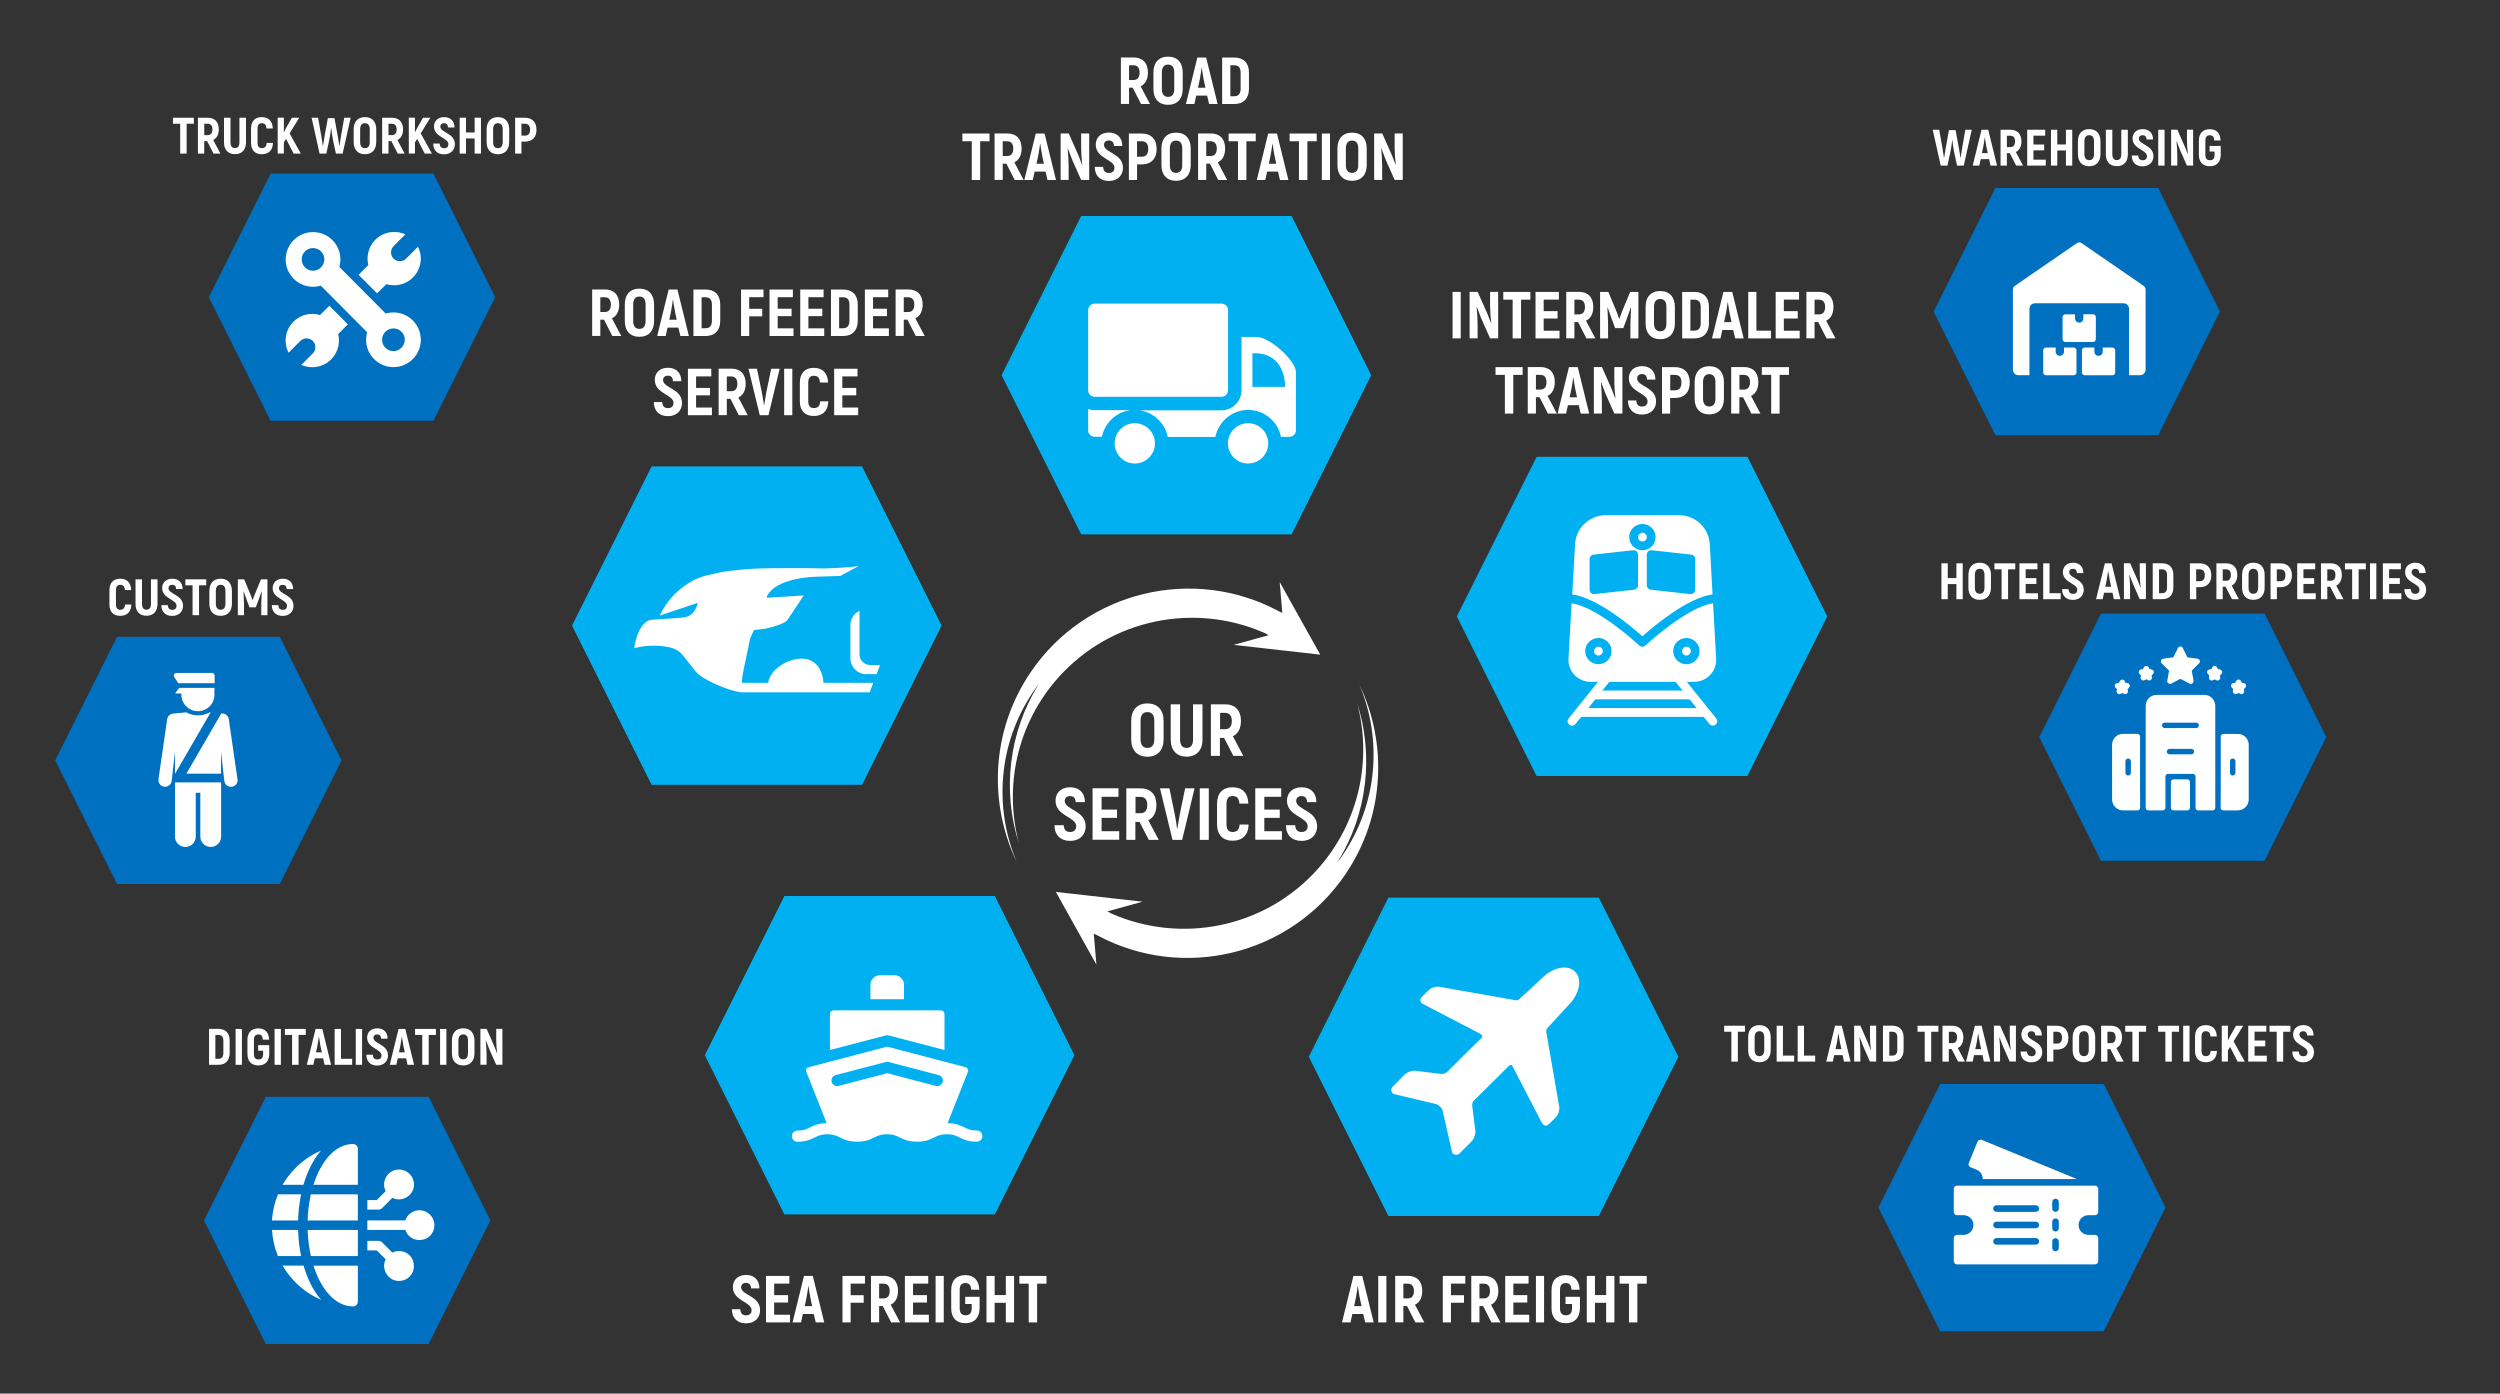 <?xml version="1.0" encoding="utf-8"?>
<!-- Generator: Adobe Illustrator 28.1.0, SVG Export Plug-In . SVG Version: 6.00 Build 0)  -->
<svg version="1.1" id="Ebene_1" xmlns="http://www.w3.org/2000/svg" xmlns:xlink="http://www.w3.org/1999/xlink" x="0px" y="0px"
	 viewBox="0 0 3125 1742" style="enable-background:new 0 0 3125 1742;" xml:space="preserve">
<rect x="0" y="0" width="3125" height="1742" fill="#333333" stroke="none"/>
<style type="text/css">
	.st0{fill-rule:evenodd;clip-rule:evenodd;fill:#0070C0;}
	.st1{fill:#FFFFFF;}
	.st2{clip-path:url(#SVGID_00000044866719275123722660000010394575521299266744_);}
	.st3{clip-path:url(#SVGID_00000059281242329490539310000013281962688368572088_);}
	.st4{clip-path:url(#SVGID_00000043450637321094870150000001685174168944893346_);}
	.st5{fill-rule:evenodd;clip-rule:evenodd;fill:#00B0F0;}
	.st6{clip-path:url(#SVGID_00000083796600420867983110000004303530776354562708_);}
	.st7{clip-path:url(#SVGID_00000159444331431883351690000009543936531550299573_);}
	.st8{clip-path:url(#SVGID_00000124154016180421271060000002117157687124542899_);}
	.st9{clip-path:url(#SVGID_00000178885290962088605990000011794912843804544153_);}
	.st10{clip-path:url(#SVGID_00000157295220058228845980000002160974462886943628_);}
	.st11{clip-path:url(#SVGID_00000017516336736889601340000012567405203626583716_);}
	.st12{clip-path:url(#SVGID_00000039830726264773831950000004760380796900432265_);}
	.st13{clip-path:url(#SVGID_00000065059805134805889190000002321894173916974720_);}
	.st14{clip-path:url(#SVGID_00000101807912613852822770000006478449719858115234_);}
	.st15{clip-path:url(#SVGID_00000000912248577910423830000017226413126917937594_);}
	.st16{clip-path:url(#SVGID_00000132772829596048533520000009905725137207941504_);}
	.st17{clip-path:url(#SVGID_00000119805034107317166490000001342870596952237997_);}
	.st18{clip-path:url(#SVGID_00000133508619234808387720000008628199803070903171_);}
	.st19{clip-path:url(#SVGID_00000008829895933222298180000013016273729023500707_);}
	.st20{clip-path:url(#SVGID_00000032612773634298838910000016108016836679503005_);}
	.st21{clip-path:url(#SVGID_00000040573834154865465560000011189882993583436721_);}
	.st22{clip-path:url(#SVGID_00000147205024156603639350000004828598327098113951_);}
	.st23{clip-path:url(#SVGID_00000167355527786515502450000002369075402109601684_);}
</style>
<g>
	<path class="st0" d="M261,371.5L338.3,217h203.5L619,371.5L541.8,526H338.3L261,371.5z"/>
	<path class="st0" d="M69,950.5L146.3,796h203.5L427,950.5L349.7,1105H146.3L69,950.5z"/>
	<path class="st0" d="M255,1525.5l77.3-154.5h203.5l77.2,154.5L535.8,1680H332.3L255,1525.5z"/>
	<g transform="translate(794 711)">
		<g>
			<g>
				<path class="st1" d="M-551.7-563.8h-26.1v7.5h9v37.3h8.1v-37.3h9V-563.8z M-527.1-519h8.6l-9-17c4.5-2.2,7-6.8,7-13.3
					c0-9.2-5.1-14.5-13.8-14.5h-12.3v44.8h7.9v-15.6h3.6L-527.1-519z M-538.7-556.3h4.4c3.8,0,5.8,2.4,5.8,7c0,4.7-2,7.2-5.8,7.2
					h-4.4V-556.3z M-500.3-518.3c8.6,0,13.8-5.4,13.8-14.8v-30.7h-8.2v30.7c0,4.8-2,7.2-5.6,7.2c-3.6,0-5.6-2.4-5.6-7.2v-30.7h-8.1
					v30.7C-514.1-523.7-508.8-518.3-500.3-518.3z M-466.8-518.2c8.6,0,13.7-5,14-14.1h-7.9c-0.3,4.5-2.2,6.5-6.1,6.5
					c-3.3,0-5.3-2.1-5.3-6.6v-17.9c0-4.6,2-6.7,5.2-6.7c3.8,0,5.8,2,6,6.6h7.9c-0.4-9.2-5.2-14.2-13.8-14.2
					c-8.4,0-13.4,5.1-13.4,14.3v17.9C-480.2-523.2-475.1-518.2-466.8-518.2z M-427-519h9l-14-25.3l12-19.5h-9.1l-7.5,13.1l-2.6,5.2
					v-18.4h-7.7v44.8h7.7v-14l2.8-4.3L-427-519z M-363.7-563.8l-4,22.7c-0.6,3.3-1.5,9-1.9,12.2h-0.3c-0.4-3.3-1.4-8.8-2-12.4l-4-22
					h-8.3l-4,22c-0.6,3.5-1.5,9.1-2,12.4h-0.3c-0.4-3.3-1.3-9-1.9-12.2l-4-22.7h-8.1l10,44.8h8.4l3.7-17.2c1-4.5,1.9-10.9,2.2-14.5
					h0.3c0.3,3.6,1.1,10,2.1,14.5l3.7,17.2h8.4l10-44.8H-363.7z M-337.8-518.2c8.8,0,14.1-5.7,14.1-15.2v-16
					c0-9.5-5.2-15.2-14.1-15.2c-8.9,0-14.1,5.7-14.1,15.2v16C-351.9-523.9-346.6-518.2-337.8-518.2z M-337.8-525.8c-4,0-6-2.7-6-7.6
					v-16c0-4.9,2-7.6,6-7.6s6,2.7,6,7.6v16C-331.8-528.5-333.8-525.8-337.8-525.8z M-296.8-519h8.6l-9-17c4.5-2.2,7-6.8,7-13.3
					c0-9.2-5.1-14.5-13.8-14.5h-12.3v44.8h7.9v-15.6h3.6L-296.8-519z M-308.4-556.3h4.4c3.8,0,5.8,2.4,5.8,7c0,4.7-2,7.2-5.8,7.2
					h-4.4V-556.3z M-263.1-519h9l-14-25.3l12-19.5h-9.1l-7.5,13.1l-2.6,5.2v-18.4h-7.7v44.8h7.7v-14l2.8-4.3L-263.1-519z
					 M-239-518.1c8.6,0,13.6-5.6,13.6-12.6c0-14.1-18.2-14.3-18.2-22.1c0-2.6,1.7-4.2,4.7-4.2c3,0,4.8,1.7,4.9,5.3h8.1
					c-0.1-8-4.9-12.9-12.9-12.9c-7.9,0-12.7,5-12.7,11.6c0,13.5,18,14.1,18,22.3c0,2.9-1.7,5-5.3,5c-3.4,0-5.5-1.9-5.6-5.9h-8.1
					C-252.5-523-247.3-518.1-239-518.1z M-200.7-563.8v18.4h-10.8v-18.4h-7.9v44.8h7.9v-18.9h10.8v18.9h7.9v-44.8H-200.7z
					 M-171.6-518.2c8.8,0,14.1-5.7,14.1-15.2v-16c0-9.5-5.2-15.2-14.1-15.2c-8.9,0-14.1,5.7-14.1,15.2v16
					C-185.7-523.9-180.5-518.2-171.6-518.2z M-171.6-525.8c-4,0-6-2.7-6-7.6v-16c0-4.9,2-7.6,6-7.6c4,0,6,2.7,6,7.6v16
					C-165.7-528.5-167.6-525.8-171.6-525.8z M-137.7-563.8h-12.4v44.8h7.9v-15h4.5c9,0,14.3-5.4,14.3-14.8S-128.7-563.8-137.7-563.8
					z M-137.7-541.5h-4.5v-14.8h4.5c4.2,0,6.3,2.5,6.3,7.4S-133.5-541.5-137.7-541.5z"/>
			</g>
		</g>
	</g>
	<g>
		<defs>
			<rect id="SVGID_1_" x="357" y="290" width="169" height="170"/>
		</defs>
		<clipPath id="SVGID_00000131326146950667991550000001117112931478780840_">
			<use xlink:href="#SVGID_1_"  style="overflow:visible;"/>
		</clipPath>
		<g style="clip-path:url(#SVGID_00000131326146950667991550000001117112931478780840_);">
			<g>
				<defs>
					<rect id="SVGID_00000075136709545199490890000014233733632336217507_" x="357" y="290" width="169" height="170"/>
				</defs>
				<clipPath id="SVGID_00000060012673254796609680000008954619994139291288_">
					<use xlink:href="#SVGID_00000075136709545199490890000014233733632336217507_"  style="overflow:visible;"/>
				</clipPath>
				<g style="clip-path:url(#SVGID_00000060012673254796609680000008954619994139291288_);">
					<g>
						<defs>
							<rect id="SVGID_00000158730711418538053060000008429206371199785391_" x="357" y="290" width="169" height="170"/>
						</defs>
						<clipPath id="SVGID_00000181796204615672657250000003829325702903603587_">
							<use xlink:href="#SVGID_00000158730711418538053060000008429206371199785391_"  style="overflow:visible;"/>
						</clipPath>
						<g style="clip-path:url(#SVGID_00000181796204615672657250000003829325702903603587_);">
							<path class="st1" d="M483,355.2c3.2,1,6.5,1.4,9.7,1.4c8.7,0,17.1-3.4,23.5-9.8c10-10,12.6-25.2,6.5-37.9l-0.2-0.5
								l-14.9,14.9c-4.3,4.3-11.3,4.3-15.6,0c-4.3-4.3-4.3-11.3,0-15.6l14.7-14.7l-0.2-0.1c-12.8-5.8-28-2.9-37.8,7.2
								c-4.3,4.5-7.3,10.2-8.6,16.3c-1,5-0.9,10.1,0.3,14.9l-12.2,12.2l23.1,23.2L483,355.2z"/>
							<path class="st1" d="M400,393.8c-11.7-3.6-24.4-0.5-33.2,8.3c-10,10-12.6,25.2-6.5,37.9l0.4,0.9l14.7-14.7
								c4.3-4.3,11.3-4.3,15.6,0c4.3,4.3,4.3,11.3,0,15.6l-14.3,14.3c4.4,2,9,2.9,13.6,2.9c8.9,0,17.6-3.5,24.1-10.2
								c4.3-4.5,7.3-10.2,8.6-16.3c1-4.9,0.9-10-0.3-14.9l12.1-12.2l-23.1-23.2L400,393.8z"/>
							<path class="st1" d="M491.8,390.5c-3.3,0-6.6,0.5-9.7,1.4l-57.9-58.2c0.9-3.1,1.3-6.2,1.3-9.4c0-18.9-15.3-34.2-34.2-34.2
								c-18.9,0-34.2,15.4-34.2,34.2c0,18.9,15.3,34.2,34.2,34.2c3.3,0,6.6-0.5,9.7-1.4l57.9,58.2c-0.9,3.1-1.3,6.2-1.3,9.4
								c0,18.9,15.3,34.2,34.2,34.2c18.9,0,34.2-15.3,34.2-34.2C526,405.9,510.7,390.5,491.8,390.5z M391.2,338.4
								c-7.8,0-14.1-6.3-14.1-14.2c0-7.8,6.3-14.1,14.1-14.1c7.8,0,14.2,6.3,14.2,14.1C405.4,332.1,399,338.4,391.2,338.4z
								 M491.8,438.9c-7.8,0-14.2-6.3-14.2-14.2c0-7.8,6.3-14.2,14.2-14.2c7.8,0,14.2,6.3,14.2,14.2
								C505.9,432.5,499.6,438.9,491.8,438.9z"/>
						</g>
					</g>
				</g>
			</g>
		</g>
	</g>
	<g transform="translate(836 1851)">
		<g>
			<g>
				<path class="st1" d="M-574.7-520h11.8c8.8,0,14-5.4,14-14.7v-15.7c0-9.2-5.2-14.5-14.1-14.5h-11.7V-520z M-566.8-527.5v-29.8h4
					c3.9,0,6,2.4,6,7v15.6c0,4.7-2.1,7.2-6,7.2H-566.8z M-541.5-564.8v44.8h7.9v-44.8H-541.5z M-513-519.2c8.4,0,13.4-5.1,13.6-14.1
					v-11.3h-13.9v7h6.2v4.4c0,4.5-2,6.5-5.8,6.5c-3.6,0-5.7-2-5.7-6.7v-17.8c0-4.7,2-6.7,5.6-6.7c3.6,0,5.3,1.9,5.5,6.5h7.9
					c-0.3-9.1-5.1-14.1-13.4-14.1c-8.6,0-13.7,5-13.7,14.3v17.8C-526.7-524.3-521.5-519.2-513-519.2z M-492.8-564.8v44.8h7.9v-44.8
					H-492.8z M-453.8-564.8h-26.1v7.5h9v37.3h8.1v-37.3h9V-564.8z M-430.3-520h8.2l-11-44.8h-8.4l-11,44.8h8.2l1.8-8.1h10.5
					L-430.3-520z M-441-535.6l1.8-8.3c0.6-3.1,1.3-8,1.7-11h0.2c0.4,3,1.2,7.9,1.8,11l1.8,8.3H-441z M-409.8-527.5v-37.3h-7.9v44.8
					h21.9v-7.5H-409.8z M-391.3-564.8v44.8h7.9v-44.8H-391.3z M-364.6-519.1c8.6,0,13.6-5.6,13.6-12.6c0-14.1-18.2-14.3-18.2-22.1
					c0-2.6,1.7-4.2,4.7-4.2c3,0,4.8,1.7,4.9,5.3h8.1c-0.1-8-4.9-12.9-12.9-12.9c-7.9,0-12.7,5-12.7,11.6c0,13.5,18,14.1,18,22.3
					c0,2.9-1.7,5-5.3,5c-3.4,0-5.5-1.9-5.6-5.9h-8.1C-378.1-524-372.8-519.1-364.6-519.1z M-326.6-520h8.2l-11-44.8h-8.4l-11,44.8
					h8.2l1.8-8.1h10.5L-326.6-520z M-337.3-535.6l1.8-8.3c0.6-3.1,1.3-8,1.7-11h0.2c0.4,3,1.2,7.9,1.8,11l1.8,8.3H-337.3z
					 M-291.1-564.8h-26.1v7.5h9v37.3h8.1v-37.3h9V-564.8z M-285.9-564.8v44.8h7.9v-44.8H-285.9z M-257-519.2
					c8.8,0,14.1-5.7,14.1-15.2v-16c0-9.5-5.2-15.2-14.1-15.2c-8.9,0-14.1,5.7-14.1,15.2v16C-271.2-524.9-265.9-519.2-257-519.2z
					 M-257-526.8c-4,0-6-2.7-6-7.6v-16c0-4.9,2-7.6,6-7.6c4,0,6,2.7,6,7.6v16C-251.1-529.5-253.1-526.8-257-526.8z M-215.7-564.8
					v13.6c0,4.1,0.4,11.3,1.1,16.4l-0.2,0.2c-1.1-2.8-2.4-6.3-3.6-9.2l-9.3-21.1h-7.8v44.8h7.7v-12.9c0-4.7-0.4-12.3-1-17.3l0.2-0.2
					c1.2,3.3,2.8,7.4,4.2,10.9l8.6,19.5h7.8v-44.8H-215.7z"/>
			</g>
		</g>
	</g>
	<g>
		<g>
			<g>
				<path class="st1" d="M524.3,1512.8c-8.2,0-15.2,5.3-17.7,12.7h-47.4v11.9h47.4c7,19.8,36,15.3,36.4-5.9
					C543,1521.2,534.6,1512.8,524.3,1512.8z"/>
				<path class="st1" d="M498.8,1563.8c-3,0-5.8,0.7-8.3,2l-12.9-12.9c-1.1-1.1-2.6-1.8-4.2-1.8h-14.2v11.9h11.7l11.2,11.2
					c-6.2,12.1,3.1,27.2,16.7,27C523.6,1600.2,523.6,1564.7,498.8,1563.8z"/>
				<path class="st1" d="M372.6,1537.4H340c0.7,11.4,3.2,22.4,7.4,32.7h29C374.2,1559.7,373,1548.7,372.6,1537.4z"/>
				<path class="st1" d="M376.4,1492.9h-29c-4.2,10.3-6.8,21.3-7.4,32.7h32.6C373,1514.3,374.2,1503.3,376.4,1492.9z"/>
				<path class="st1" d="M401.3,1438.2c-28.6,12.3-42.9,33.9-48.1,42.8h26.1C383.4,1467.1,390.3,1450.9,401.3,1438.2z"/>
				<path class="st1" d="M353.3,1582c5.1,8.9,19.4,30.5,48.1,42.8c-11.1-12.7-17.9-28.9-21.9-42.8H353.3z"/>
				<path class="st1" d="M441.3,1430c-22.8,0-40.4,22.3-49.5,51h55.5v-45C447.3,1432.7,444.6,1430,441.3,1430z"/>
				<path class="st1" d="M441.3,1633c3.3,0,6-2.7,6-5.9v-45h-55.5C400.9,1610.7,418.5,1633,441.3,1633z"/>
				<path class="st1" d="M384.5,1525.6h62.8v-32.7h-58.7C386.3,1503.2,384.9,1514.2,384.5,1525.6z"/>
				<path class="st1" d="M477.6,1510.2l12.9-12.9c12.1,6.2,27.2-3.1,27-16.7c0-10.3-8.4-18.7-18.7-18.7c-13.7-0.2-23,14.9-16.7,27
					l-11.2,11.2h-11.7v11.9h14.2C474.9,1512,476.4,1511.3,477.6,1510.2z"/>
				<path class="st1" d="M388.6,1570.1h58.7v-32.7h-62.8C384.9,1548.8,386.3,1559.8,388.6,1570.1z"/>
			</g>
		</g>
	</g>
	<g transform="translate(712 1288)">
		<g>
			<g>
				<path class="st1" d="M-561.8-518.2c8.6,0,13.7-5,14-14.1h-7.9c-0.3,4.5-2.2,6.5-6.1,6.5c-3.3,0-5.3-2.1-5.3-6.6v-17.9
					c0-4.6,2-6.7,5.2-6.7c3.8,0,5.8,2,6,6.6h7.9c-0.4-9.2-5.2-14.2-13.8-14.2c-8.4,0-13.4,5.1-13.4,14.3v17.9
					C-575.3-523.2-570.1-518.2-561.8-518.2z M-528.9-518.3c8.6,0,13.8-5.4,13.8-14.8v-30.7h-8.2v30.7c0,4.8-2,7.2-5.6,7.2
					s-5.6-2.4-5.6-7.2v-30.7h-8.1v30.7C-542.7-523.7-537.4-518.3-528.9-518.3z M-496.8-518.1c8.6,0,13.6-5.6,13.6-12.6
					c0-14.1-18.2-14.3-18.2-22.1c0-2.6,1.7-4.2,4.7-4.2c3,0,4.8,1.7,4.9,5.3h8.1c-0.1-8-4.9-12.9-12.9-12.9c-7.9,0-12.7,5-12.7,11.6
					c0,13.5,18,14.1,18,22.3c0,2.9-1.7,5-5.3,5c-3.4,0-5.5-1.9-5.6-5.9h-8.1C-510.3-523-505-518.1-496.8-518.1z M-454.2-563.8h-26.1
					v7.5h9v37.3h8.1v-37.3h9V-563.8z M-436.2-518.2c8.8,0,14.1-5.7,14.1-15.2v-16c0-9.5-5.2-15.2-14.1-15.2
					c-8.9,0-14.1,5.7-14.1,15.2v16C-450.4-523.9-445.1-518.2-436.2-518.2z M-436.2-525.8c-4,0-6-2.7-6-7.6v-16c0-4.9,2-7.6,6-7.6
					s6,2.7,6,7.6v16C-430.3-528.5-432.3-525.8-436.2-525.8z M-385.8-563.8l-7.2,17.5c-1,2.4-2.6,6.5-3.1,8.3h-0.3
					c-0.6-1.9-2.1-6-3.1-8.3l-7.3-17.5h-7.9v44.8h7.7v-14c-0.2-5.2-0.4-10.4-0.6-15.4l0.3-0.1c1.3,3.7,2.8,7.7,4.2,11.8l3,7.9h7.8
					l3-7.9c1.4-4,2.9-8.1,4.2-11.8l0.3,0.1c-0.3,5.1-0.4,10.2-0.6,15.4v14h7.7v-44.8H-385.8z M-358.7-518.1
					c8.6,0,13.6-5.6,13.6-12.6c0-14.1-18.2-14.3-18.2-22.1c0-2.6,1.7-4.2,4.7-4.2c3,0,4.8,1.7,4.9,5.3h8.1
					c-0.1-8-4.9-12.9-12.9-12.9c-7.9,0-12.7,5-12.7,11.6c0,13.5,18,14.1,18,22.3c0,2.9-1.7,5-5.3,5c-3.4,0-5.5-1.9-5.6-5.9h-8.1
					C-372.2-523-367-518.1-358.7-518.1z"/>
			</g>
		</g>
	</g>
	<g>
		<g>
			<g>
				<path class="st1" d="M222.9,854h45.4v-9.5c0-1.8-1.5-3.3-3.3-3.3h-44.5c-2.6,0-4.2,2.9-2.7,5.1L222.9,854z"/>
				<path class="st1" d="M268.2,859.8h-44.1l-5.2,7h7.9c0,0.5-0.1,1-0.1,1.5c0,11.4,9.3,20.7,20.7,20.7c11.5,0,20.7-9.3,20.7-20.7
					c0-1.2-0.1-2.3-0.3-3.5c0.2-0.4,0.3-0.9,0.3-1.3V859.8L268.2,859.8z"/>
				<path class="st1" d="M218.7,1045.8c0,7.1,5.8,12.9,13,12.9c7.1,0,13-5.8,13-12.9V991h5.7v54.8c0,7.1,5.8,12.9,13,12.9
					c7.1,0,13-5.8,13-12.9V978h-57.6V1045.8z"/>
				<path class="st1" d="M218.7,967.1h0.2l44.4-76.6l-1-0.1c-4.4,2.4-9.4,3.8-14.8,3.8c-5.4,0-10.4-1.4-14.8-3.8l-15.5,1.5
					c-4.4,0-8.2,3.5-8.4,8L198,974.7c-0.2,4.3,3,8.2,7.4,8.7c4.6,0.5,8.7-2.8,9.2-7.4l0.1-0.6l4-35.9L218.7,967.1L218.7,967.1z"/>
				<path class="st1" d="M286.1,899.8L286.1,899.8c-0.2-4.5-3.9-8-8.4-8l-1.1-0.1L233,967.1h43.3v-27.5l4,35.9l0.1,0.6
					c0.5,4.6,4.6,7.9,9.2,7.4c4.4-0.5,7.6-4.3,7.4-8.7L286.1,899.8L286.1,899.8z"/>
			</g>
		</g>
	</g>
	<path class="st0" d="M2417,389.5l77.2-154.5h203.5l77.2,154.5L2697.8,544h-203.5L2417,389.5z"/>
	<path class="st0" d="M2549,921.5l77.2-154.5h204.5l77.2,154.5l-77.2,154.5h-204.5L2549,921.5z"/>
	<path class="st0" d="M2348,1509.5l77.2-154.5h204.5l77.2,154.5l-77.2,154.5h-204.5L2348,1509.5z"/>
	<g transform="translate(2994 726)">
		<g>
			<g>
				<path class="st1" d="M-537.3-563.8l-4,22.7c-0.6,3.3-1.5,9-1.9,12.2h-0.3c-0.4-3.3-1.4-8.8-2-12.4l-4-22h-8.3l-4,22
					c-0.6,3.5-1.5,9.1-2,12.4h-0.3c-0.4-3.3-1.3-9-1.9-12.2l-4-22.7h-8.1l10,44.8h8.4l3.7-17.2c1-4.5,1.9-10.9,2.2-14.5h0.3
					c0.3,3.6,1.1,10,2.1,14.5l3.7,17.2h8.4l10-44.8H-537.3z M-505.9-519h8.2l-11-44.8h-8.4l-11,44.8h8.2l1.8-8.1h10.5L-505.9-519z
					 M-516.6-534.6l1.8-8.3c0.6-3.1,1.3-8,1.7-11h0.2c0.4,3,1.2,7.9,1.8,11l1.8,8.3H-516.6z M-473.8-519h8.6l-9-17
					c4.5-2.2,7-6.8,7-13.3c0-9.2-5.1-14.5-13.8-14.5h-12.3v44.8h7.9v-15.6h3.6L-473.8-519z M-485.4-556.3h4.4c3.8,0,5.8,2.4,5.8,7
					c0,4.7-2,7.2-5.8,7.2h-4.4V-556.3z M-452.2-526.4v-11.7h13.4v-7.2h-13.4v-11.1h14.7v-7.4h-22.5v44.8h23.2v-7.4H-452.2z
					 M-411.6-563.8v18.4h-10.8v-18.4h-7.9v44.8h7.9v-18.9h10.8v18.9h7.9v-44.8H-411.6z M-382.5-518.2c8.8,0,14.1-5.7,14.1-15.2v-16
					c0-9.5-5.2-15.2-14.1-15.2c-8.9,0-14.1,5.7-14.1,15.2v16C-396.6-523.9-391.4-518.2-382.5-518.2z M-382.5-525.8c-4,0-6-2.7-6-7.6
					v-16c0-4.9,2-7.6,6-7.6c4,0,6,2.7,6,7.6v16C-376.5-528.5-378.5-525.8-382.5-525.8z M-348-518.3c8.6,0,13.8-5.4,13.8-14.8v-30.7
					h-8.2v30.7c0,4.8-2,7.2-5.6,7.2c-3.6,0-5.6-2.4-5.6-7.2v-30.7h-8.1v30.7C-361.7-523.7-356.5-518.3-348-518.3z M-315.8-518.1
					c8.6,0,13.6-5.6,13.6-12.6c0-14.1-18.2-14.3-18.2-22.1c0-2.6,1.7-4.2,4.7-4.2c3,0,4.8,1.7,4.9,5.3h8.1
					c-0.1-8-4.9-12.9-12.9-12.9c-7.9,0-12.7,5-12.7,11.6c0,13.5,18,14.1,18,22.3c0,2.9-1.7,5-5.3,5c-3.4,0-5.5-1.9-5.6-5.9h-8.1
					C-329.3-523-324.1-518.1-315.8-518.1z M-296.2-563.8v44.8h7.9v-44.8H-296.2z M-260.3-563.8v13.6c0,4.1,0.4,11.3,1.1,16.4
					l-0.2,0.2c-1.1-2.8-2.4-6.3-3.6-9.2l-9.3-21.1h-7.8v44.8h7.7v-12.9c0-4.7-0.4-12.3-1-17.3l0.2-0.2c1.2,3.3,2.8,7.4,4.2,10.9
					l8.6,19.5h7.8v-44.8H-260.3z M-231.7-518.2c8.4,0,13.4-5.1,13.6-14.1v-11.3h-13.9v7h6.2v4.4c0,4.5-2,6.5-5.8,6.5
					c-3.6,0-5.7-2-5.7-6.7v-17.8c0-4.7,2-6.7,5.6-6.7c3.6,0,5.3,1.9,5.5,6.5h7.9c-0.3-9.1-5.1-14.1-13.4-14.1
					c-8.6,0-13.7,5-13.7,14.3v17.8C-245.4-523.3-240.2-518.2-231.7-518.2z"/>
			</g>
		</g>
	</g>
	<g>
		<g>
			<g>
				<path class="st1" d="M2679.8,357.5l-77.8-53.6c-1.8-1.2-4.1-1.2-5.9,0l-77.8,53.6c-1.4,1-2.2,2.6-2.2,4.3v100.3
					c0,3.8,3.1,6.9,6.9,6.9h13.8v-83c0-3.8,3.1-6.9,6.9-6.9h110.7c3.8,0,6.9,3.1,6.9,6.9v83h13.8c3.8,0,6.9-3.1,6.9-6.9V361.8
					C2682,360.1,2681.2,358.5,2679.8,357.5z"/>
				<path class="st1" d="M2580,434.4v5.2c0,2.9-2.3,5.2-5.2,5.2c-2.9,0-5.2-2.3-5.2-5.2v-5.2h-12.1c-1.9,0-3.5,1.5-3.5,3.5v27.7
					c0,1.9,1.6,3.5,3.5,3.5h34.6c1.9,0,3.5-1.6,3.5-3.5v-27.7c0-1.9-1.6-3.5-3.5-3.5H2580z"/>
				<path class="st1" d="M2628.4,434.4v5.2c0,2.9-2.3,5.2-5.2,5.2c-2.9,0-5.2-2.3-5.2-5.2v-5.2h-12.1c-1.9,0-3.5,1.5-3.5,3.5v27.7
					c0,1.9,1.6,3.5,3.5,3.5h34.6c1.9,0,3.5-1.6,3.5-3.5v-27.7c0-1.9-1.6-3.5-3.5-3.5H2628.4z"/>
				<path class="st1" d="M2604.2,392.9v5.2c0,2.9-2.3,5.2-5.2,5.2s-5.2-2.3-5.2-5.2v-5.2h-12.1c-1.9,0-3.5,1.5-3.5,3.5V424
					c0,1.9,1.6,3.5,3.5,3.5h34.6c1.9,0,3.5-1.6,3.5-3.5v-27.7c0-1.9-1.6-3.5-3.5-3.5H2604.2z"/>
			</g>
		</g>
	</g>
	<g transform="translate(3001 1268)">
		<g>
			<g>
				<path class="st1" d="M-555.5-563.8v18.4h-10.8v-18.4h-7.9v44.8h7.9v-18.9h10.8v18.9h7.9v-44.8H-555.5z M-526.4-518.2
					c8.8,0,14.1-5.7,14.1-15.2v-16c0-9.5-5.2-15.2-14.1-15.2c-8.9,0-14.1,5.7-14.1,15.2v16C-540.5-523.9-535.3-518.2-526.4-518.2z
					 M-526.4-525.8c-4,0-6-2.7-6-7.6v-16c0-4.9,2-7.6,6-7.6c4,0,6,2.7,6,7.6v16C-520.4-528.5-522.4-525.8-526.4-525.8z
					 M-481.9-563.8h-26.1v7.5h9v37.3h8.1v-37.3h9V-563.8z M-468.9-526.4v-11.7h13.4v-7.2h-13.4v-11.1h14.7v-7.4h-22.5v44.8h23.2
					v-7.4H-468.9z M-439.1-526.5v-37.3h-7.9v44.8h21.9v-7.5H-439.1z M-409.9-518.1c8.6,0,13.6-5.6,13.6-12.6
					c0-14.1-18.2-14.3-18.2-22.1c0-2.6,1.7-4.2,4.7-4.2c3,0,4.8,1.7,4.9,5.3h8.1c-0.1-8-4.9-12.9-12.9-12.9c-7.9,0-12.7,5-12.7,11.6
					c0,13.5,18,14.1,18,22.3c0,2.9-1.7,5-5.3,5c-3.4,0-5.5-1.9-5.6-5.9h-8.1C-423.4-523-418.1-518.1-409.9-518.1z M-358.7-519h8.2
					l-11-44.8h-8.4l-11,44.8h8.2l1.8-8.1h10.5L-358.7-519z M-369.4-534.6l1.8-8.3c0.6-3.1,1.3-8,1.7-11h0.2c0.4,3,1.2,7.9,1.8,11
					l1.8,8.3H-369.4z M-326.3-563.8v13.6c0,4.1,0.4,11.3,1.1,16.4l-0.2,0.2c-1.1-2.8-2.4-6.3-3.6-9.2l-9.3-21.1h-7.8v44.8h7.7v-12.9
					c0-4.7-0.4-12.3-1-17.3l0.2-0.2c1.2,3.3,2.8,7.4,4.2,10.9l8.6,19.5h7.8v-44.8H-326.3z M-310.1-519h11.8c8.8,0,14-5.4,14-14.7
					v-15.7c0-9.2-5.2-14.5-14.1-14.5h-11.7V-519z M-302.2-526.5v-29.8h4c3.9,0,6,2.4,6,7v15.6c0,4.7-2.1,7.2-6,7.2H-302.2z
					 M-251.2-563.8h-12.4v44.8h7.9v-15h4.5c9,0,14.3-5.4,14.3-14.8S-242.2-563.8-251.2-563.8z M-251.3-541.5h-4.5v-14.8h4.5
					c4.2,0,6.3,2.5,6.3,7.4S-247.1-541.5-251.3-541.5z M-211-519h8.6l-9-17c4.5-2.2,7-6.8,7-13.3c0-9.2-5.1-14.5-13.8-14.5h-12.3
					v44.8h7.9v-15.6h3.6L-211-519z M-222.6-556.3h4.4c3.8,0,5.8,2.4,5.8,7c0,4.7-2,7.2-5.8,7.2h-4.4V-556.3z M-184.3-518.2
					c8.8,0,14.1-5.7,14.1-15.2v-16c0-9.5-5.2-15.2-14.1-15.2c-8.9,0-14.1,5.7-14.1,15.2v16C-198.5-523.9-193.2-518.2-184.3-518.2z
					 M-184.3-525.8c-4,0-6-2.7-6-7.6v-16c0-4.9,2-7.6,6-7.6c4,0,6,2.7,6,7.6v16C-178.4-528.5-180.4-525.8-184.3-525.8z
					 M-150.4-563.8h-12.4v44.8h7.9v-15h4.5c9,0,14.3-5.4,14.3-14.8S-141.4-563.8-150.4-563.8z M-150.5-541.5h-4.5v-14.8h4.5
					c4.2,0,6.3,2.5,6.3,7.4S-146.2-541.5-150.5-541.5z M-121.7-526.4v-11.7h13.4v-7.2h-13.4v-11.1h14.7v-7.4h-22.5v44.8h23.2v-7.4
					H-121.7z M-80.3-519h8.6l-9-17c4.5-2.2,7-6.8,7-13.3c0-9.2-5.1-14.5-13.8-14.5h-12.3v44.8h7.9v-15.6h3.6L-80.3-519z
					 M-91.9-556.3h4.4c3.8,0,5.8,2.4,5.8,7c0,4.7-2,7.2-5.8,7.2h-4.4V-556.3z M-43.7-563.8h-26.1v7.5h9v37.3h8.1v-37.3h9V-563.8z
					 M-38.5-563.8v44.8h7.9v-44.8H-38.5z M-14.6-526.4v-11.7h13.4v-7.2h-13.4v-11.1H0.1v-7.4h-22.5v44.8H0.7v-7.4H-14.6z
					 M18.1-518.1c8.6,0,13.6-5.6,13.6-12.6c0-14.1-18.2-14.3-18.2-22.1c0-2.6,1.7-4.2,4.7-4.2c3,0,4.8,1.7,4.9,5.3H31
					c-0.1-8-4.9-12.9-12.9-12.9c-7.9,0-12.7,5-12.7,11.6c0,13.5,18,14.1,18,22.3c0,2.9-1.7,5-5.3,5c-3.4,0-5.5-1.9-5.6-5.9H4.5
					C4.6-523,9.8-518.1,18.1-518.1z"/>
			</g>
		</g>
	</g>
	<g>
		<g>
			<g>
				<path class="st1" d="M2748.9,829.2l-9.2,9l2.2,12.7c0.3,2.1-1.2,4-3.4,4c-1.2,0-0.6,0.2-13-6.4l-11.4,6c-2.5,1.3-5.4-0.8-5-3.6
					l2.2-12.7l-9.2-9c-2-2-0.9-5.4,1.9-5.8l12.7-1.8l5.7-11.6c1.3-2.5,4.9-2.6,6.1,0l5.7,11.6l12.7,1.8
					C2749.8,823.7,2750.9,827.2,2748.9,829.2z M2689.9,846.6l-0.4-2.3c1.6-1.5,3.4-2.8,2.6-5.2c-0.8-2.4-2.9-2.3-5.1-2.7l-1.1-2.1
					c-1.2-2.5-4.9-2.5-6.1,0l-1.1,2.1c-2.2,0.3-4.3,0.3-5.1,2.7c-0.8,2.4,1,3.6,2.6,5.2l-0.4,2.3c-0.5,2.8,2.4,4.9,5,3.6l2.1-1.1
					c2.2,1.1,2.6,1.5,3.7,1.5C2688.6,850.6,2690.2,848.7,2689.9,846.6z M2659.9,863.7l-0.4-2.3c1.6-1.6,3.3-2.8,2.6-5.2
					c-0.8-2.4-3-2.4-5.1-2.7l-1.1-2.1c-1.2-2.5-4.9-2.5-6.1,0l-1.1,2.1c-2.2,0.3-4.3,0.3-5.1,2.7c-0.8,2.4,1,3.6,2.6,5.2l-0.4,2.3
					c-0.5,2.8,2.5,4.9,5,3.6l2.1-1.1c2.2,1.1,2.6,1.5,3.7,1.5C2658.7,867.7,2660.3,865.8,2659.9,863.7z M2775.3,846.6l-0.4-2.3
					c1.6-1.5,3.4-2.8,2.6-5.2c-0.8-2.4-2.9-2.3-5.1-2.7c-1-2-1.6-4-4.1-4s-3.1,2.1-4.1,4l-2.4,0.4c-2.8,0.4-3.9,3.8-1.9,5.8l1.7,1.7
					c-0.4,2.2-1.1,4.2,1,5.7c2,1.5,3.8,0.2,5.7-0.8c2.2,1.1,2.6,1.5,3.7,1.5C2774,850.6,2775.6,848.7,2775.3,846.6z M2805.2,863.7
					l-0.4-2.3c1.6-1.6,3.4-2.8,2.6-5.2c-0.8-2.4-3-2.4-5.1-2.7c-1-2-1.6-4.1-4.1-4.1c-2.5,0-3.2,2.1-4.1,4.1l-2.4,0.3
					c-2.8,0.4-3.9,3.8-1.9,5.8l1.7,1.7c-0.4,2.2-1.1,4.2,1,5.7c2,1.5,3.8,0.2,5.7-0.8c2.2,1.1,2.6,1.5,3.7,1.5
					C2803.9,867.7,2805.6,865.8,2805.2,863.7z M2675.2,1009.5c0.1,1.9-1.5,3.5-3.4,3.5h-18c-7.6,0-13.7-6.1-13.7-13.7V931
					c0-7.6,6.1-13.7,13.7-13.7h17.9c1.9,0,3.4,1.5,3.4,3.4C2675.1,985.1,2675,1003.6,2675.2,1009.5z M2663.6,951.5
					c0-1.9-1.5-3.4-3.4-3.4c-1.9,0-3.4,1.5-3.4,3.4V966c0,1.9,1.5,3.4,3.4,3.4c1.9,0,3.4-1.5,3.4-3.4V951.5z M2810.9,931v68.3
					c0,7.6-6.1,13.7-13.7,13.7h-18c-1.9,0-3.5-1.6-3.4-3.5c0.2-5.9,0.1-24.4,0.1-88.7c0-1.9,1.5-3.4,3.4-3.4h17.9
					C2804.8,917.3,2810.9,923.4,2810.9,931z M2794.3,951.5c0-1.9-1.5-3.4-3.4-3.4c-1.9,0-3.4,1.5-3.4,3.4V966c0,1.9,1.5,3.4,3.4,3.4
					c1.9,0,3.4-1.5,3.4-3.4V951.5z M2717,1013h17.1c1.9,0,3.4-1.5,3.4-3.4v-32c0-1.9-1.5-3.4-3.4-3.4H2717c-1.9,0-3.4,1.5-3.4,3.4
					v32C2713.5,1011.5,2715.1,1013,2717,1013z M2769.1,882.3v127.3c0,1.9-1.5,3.4-3.4,3.4h-17.9c-1.9,0-3.4-1.5-3.4-3.4v-38.9
					c0-1.9-1.5-3.4-3.4-3.4h-30.8c-1.9,0-3.4,1.5-3.4,3.4v38.9c0,1.9-1.5,3.4-3.4,3.4h-17.9c-1.9,0-3.4-1.5-3.4-3.4V882.3
					c0-7.6,6.1-13.7,13.7-13.7h59.8C2762.9,868.6,2769.1,874.8,2769.1,882.3z M2742.6,939.5c0-1.9-1.5-3.4-3.4-3.4h-27.3
					c-1.9,0-3.4,1.5-3.4,3.4s1.5,3.4,3.4,3.4h27.3C2741.1,943,2742.6,941.4,2742.6,939.5z M2748.6,906.7c0-1.9-1.5-3.4-3.4-3.4
					h-39.3c-1.9,0-3.4,1.5-3.4,3.4c0,1.9,1.5,3.4,3.4,3.4h39.3C2747,910.1,2748.6,908.5,2748.6,906.7z"/>
			</g>
		</g>
	</g>
	<g transform="translate(2733 1847)">
		<g>
			<g>
				<path class="st1" d="M-551.7-564.8h-26.1v7.5h9v37.3h8.1v-37.3h9V-564.8z M-533.7-519.2c8.8,0,14.1-5.7,14.1-15.2v-16
					c0-9.5-5.2-15.2-14.1-15.2c-8.9,0-14.1,5.7-14.1,15.2v16C-547.9-524.9-542.6-519.2-533.7-519.2z M-533.7-526.8c-4,0-6-2.7-6-7.6
					v-16c0-4.9,2-7.6,6-7.6c4,0,6,2.7,6,7.6v16C-527.8-529.5-529.7-526.8-533.7-526.8z M-504.3-527.5v-37.3h-7.9v44.8h21.9v-7.5
					H-504.3z M-478-527.5v-37.3h-7.9v44.8h21.9v-7.5H-478z M-428-520h8.2l-11-44.8h-8.4l-11,44.8h8.2l1.8-8.1h10.5L-428-520z
					 M-438.6-535.6l1.8-8.3c0.6-3.1,1.3-8,1.7-11h0.2c0.4,3,1.2,7.9,1.8,11l1.8,8.3H-438.6z M-395.5-564.8v13.6
					c0,4.1,0.4,11.3,1.1,16.4l-0.2,0.2c-1.1-2.8-2.4-6.3-3.6-9.2l-9.3-21.1h-7.8v44.8h7.7v-12.9c0-4.7-0.4-12.3-1-17.3l0.2-0.2
					c1.2,3.3,2.8,7.4,4.2,10.9l8.6,19.5h7.8v-44.8H-395.5z M-379.3-520h11.8c8.8,0,14-5.4,14-14.7v-15.7c0-9.2-5.2-14.5-14.1-14.5
					h-11.7V-520z M-371.4-527.5v-29.8h4c3.9,0,6,2.4,6,7v15.6c0,4.7-2.1,7.2-6,7.2H-371.4z M-310-564.8h-26.1v7.5h9v37.3h8.1v-37.3
					h9V-564.8z M-285.4-520h8.6l-9-17c4.5-2.2,7-6.8,7-13.3c0-9.2-5.1-14.5-13.8-14.5h-12.3v44.8h7.9v-15.6h3.6L-285.4-520z
					 M-296.9-557.3h4.4c3.8,0,5.8,2.4,5.8,7c0,4.7-2,7.2-5.8,7.2h-4.4V-557.3z M-253.2-520h8.2l-11-44.8h-8.4l-11,44.8h8.2l1.8-8.1
					h10.5L-253.2-520z M-263.9-535.6l1.8-8.3c0.6-3.1,1.3-8,1.7-11h0.2c0.4,3,1.2,7.9,1.8,11l1.8,8.3H-263.9z M-220.8-564.8v13.6
					c0,4.1,0.4,11.3,1.1,16.4l-0.2,0.2c-1.1-2.8-2.4-6.3-3.6-9.2l-9.3-21.1h-7.8v44.8h7.7v-12.9c0-4.7-0.4-12.3-1-17.3l0.2-0.2
					c1.2,3.3,2.8,7.4,4.2,10.9l8.6,19.5h7.8v-44.8H-220.8z M-193.8-519.1c8.6,0,13.6-5.6,13.6-12.6c0-14.1-18.2-14.3-18.2-22.1
					c0-2.6,1.7-4.2,4.7-4.2c3,0,4.8,1.7,4.9,5.3h8.1c-0.1-8-4.9-12.9-12.9-12.9c-7.9,0-12.7,5-12.7,11.6c0,13.5,18,14.1,18,22.3
					c0,2.9-1.7,5-5.3,5c-3.4,0-5.5-1.9-5.6-5.9h-8.1C-207.3-524-202.1-519.1-193.8-519.1z M-161.8-564.8h-12.4v44.8h7.9v-15h4.5
					c9,0,14.3-5.4,14.3-14.8S-152.7-564.8-161.8-564.8z M-161.8-542.5h-4.5v-14.8h4.5c4.2,0,6.3,2.5,6.3,7.4
					S-157.6-542.5-161.8-542.5z M-128.1-519.2c8.8,0,14.1-5.7,14.1-15.2v-16c0-9.5-5.2-15.2-14.1-15.2c-8.9,0-14.1,5.7-14.1,15.2v16
					C-142.2-524.9-137-519.2-128.1-519.2z M-128.1-526.8c-4,0-6-2.7-6-7.6v-16c0-4.9,2-7.6,6-7.6c4,0,6,2.7,6,7.6v16
					C-122.1-529.5-124.1-526.8-128.1-526.8z M-87.1-520h8.6l-9-17c4.5-2.2,7-6.8,7-13.3c0-9.2-5.1-14.5-13.8-14.5h-12.3v44.8h7.9
					v-15.6h3.6L-87.1-520z M-98.7-557.3h4.4c3.8,0,5.8,2.4,5.8,7c0,4.7-2,7.2-5.8,7.2h-4.4V-557.3z M-50.4-564.8h-26.1v7.5h9v37.3
					h8.1v-37.3h9V-564.8z M-9.2-564.8h-26.1v7.5h9v37.3h8.1v-37.3h9V-564.8z M-4-564.8v44.8h7.9v-44.8H-4z M24.2-519.2
					c8.6,0,13.7-5,14-14.1h-7.9c-0.3,4.5-2.2,6.5-6.1,6.5c-3.3,0-5.3-2.1-5.3-6.6v-17.9c0-4.6,2-6.7,5.2-6.7c3.8,0,5.8,2,6,6.6H38
					c-0.4-9.2-5.2-14.2-13.8-14.2c-8.4,0-13.4,5.1-13.4,14.3v17.9C10.7-524.2,15.9-519.2,24.2-519.2z M64-520h9l-14-25.3l12-19.5H62
					l-7.5,13.1l-2.6,5.2v-18.4h-7.7v44.8h7.7v-14l2.8-4.3L64-520z M85.2-527.4v-11.7h13.4v-7.2H85.2v-11.1h14.7v-7.4H77.3v44.8h23.2
					v-7.4H85.2z M130-564.8h-26.1v7.5h9v37.3h8.1v-37.3h9V-564.8z M145.9-519.1c8.6,0,13.6-5.6,13.6-12.6
					c0-14.1-18.2-14.3-18.2-22.1c0-2.6,1.7-4.2,4.7-4.2c3,0,4.8,1.7,4.9,5.3h8.1c-0.1-8-4.9-12.9-12.9-12.9c-7.9,0-12.7,5-12.7,11.6
					c0,13.5,18,14.1,18,22.3c0,2.9-1.7,5-5.3,5c-3.4,0-5.5-1.9-5.6-5.9h-8.1C132.4-524,137.7-519.1,145.9-519.1z"/>
			</g>
		</g>
	</g>
	<g>
		<g>
			<g>
				<path class="st1" d="M2446.3,1580.5h172.4c2.3,0,4.1-1.8,4.1-4.1v-28.7c0-2.3-1.8-4.1-4.1-4.1h-8.2c-6.8,0-12.3-5.5-12.3-12.3
					s5.5-12.3,12.3-12.3h8.2c2.3,0,4.1-1.8,4.1-4.1v-28.7c0-2.3-1.8-4.1-4.1-4.1h-172.4c-2.3,0-4.1,1.8-4.1,4.1v28.7
					c0,2.3,1.8,4.1,4.1,4.1h8.2c6.8,0,12.3,5.5,12.3,12.3s-5.5,12.3-12.3,12.3h-8.2c-2.3,0-4.1,1.8-4.1,4.1v28.7
					C2442.2,1578.6,2444.1,1580.5,2446.3,1580.5z M2565.3,1502.5c0-2.3,1.8-4.1,4.1-4.1c2.3,0,4.1,1.8,4.1,4.1v8.2
					c0,2.3-1.8,4.1-4.1,4.1c-2.3,0-4.1-1.8-4.1-4.1V1502.5z M2565.3,1527.1c0-2.3,1.8-4.1,4.1-4.1c2.3,0,4.1,1.8,4.1,4.1v8.2
					c0,2.3-1.8,4.1-4.1,4.1c-2.3,0-4.1-1.8-4.1-4.1V1527.1z M2565.3,1551.8c0-2.3,1.8-4.1,4.1-4.1c2.3,0,4.1,1.8,4.1,4.1v8.2
					c0,2.3-1.8,4.1-4.1,4.1c-2.3,0-4.1-1.8-4.1-4.1V1551.8z M2495.6,1506.6h49.2c2.3,0,4.1,1.8,4.1,4.1s-1.8,4.1-4.1,4.1h-49.2
					c-2.3,0-4.1-1.8-4.1-4.1S2493.3,1506.6,2495.6,1506.6z M2495.6,1527.1h49.2c2.3,0,4.1,1.8,4.1,4.1s-1.8,4.1-4.1,4.1h-49.2
					c-2.3,0-4.1-1.8-4.1-4.1S2493.3,1527.1,2495.6,1527.1z M2495.6,1547.6h49.2c2.3,0,4.1,1.8,4.1,4.1s-1.8,4.1-4.1,4.1h-49.2
					c-2.3,0-4.1-1.8-4.1-4.1S2493.3,1547.6,2495.6,1547.6z"/>
				<path class="st1" d="M2471.9,1427.1l-10.9,26.6c-0.5,1-0.5,2.1,0,3.2c0.4,1,1.2,1.8,2.2,2.2l7.7,3.1c4.6,2,7.6,6.6,7.5,11.6
					h117.7l-118.8-48.9C2475.2,1424,2472.8,1425,2471.9,1427.1C2471.9,1427.1,2471.9,1427.1,2471.9,1427.1z"/>
			</g>
		</g>
	</g>
	<path class="st5" d="M1636,1321l99.5-199h263l99.5,199l-99.5,199h-263L1636,1321z"/>
	<path class="st5" d="M1821,770.5l99.8-199.5h263.5l99.8,199.5L2184.2,970h-263.5L1821,770.5z"/>
	<path class="st5" d="M1252,469l99.5-199h263l99.5,199l-99.5,199h-263L1252,469z"/>
	<path class="st5" d="M715,782l99.5-199h263l99.5,199l-99.5,199h-263L715,782z"/>
	<path class="st5" d="M881,1319l99.5-199h263l99.5,199l-99.5,199h-263L881,1319z"/>
	<g>
		<defs>
			<rect id="SVGID_00000002375889255847779660000007798616112668498346_" x="1217" y="702.5" width="536" height="555.6"/>
		</defs>
		<clipPath id="SVGID_00000170998249968502158230000002546994921458529690_">
			<use xlink:href="#SVGID_00000002375889255847779660000007798616112668498346_"  style="overflow:visible;"/>
		</clipPath>
		<g transform="translate(1761 1235)" style="clip-path:url(#SVGID_00000170998249968502158230000002546994921458529690_);">
			<g>
				<defs>
					<rect id="SVGID_00000159432622963500091340000000839160619713681050_" x="-637" y="-623" width="722" height="737"/>
				</defs>
				<clipPath id="SVGID_00000003067856090002252520000007298682950654008712_">
					<use xlink:href="#SVGID_00000159432622963500091340000000839160619713681050_"  style="overflow:visible;"/>
				</clipPath>
				<g style="clip-path:url(#SVGID_00000003067856090002252520000007298682950654008712_);">
					<g>
						<defs>
							<rect id="SVGID_00000137124724205228562010000008348529234275303347_" x="-637" y="-623" width="722" height="737"/>
						</defs>
						<clipPath id="SVGID_00000083767390414588676200000002846797029380274088_">
							<use xlink:href="#SVGID_00000137124724205228562010000008348529234275303347_"  style="overflow:visible;"/>
						</clipPath>
						<g style="clip-path:url(#SVGID_00000083767390414588676200000002846797029380274088_);">
							<g>
								<defs>
									
										<rect id="SVGID_00000034060646292159858950000017111120584031833010_" x="-538.1" y="-488.5" transform="matrix(0.562 -0.827 0.827 0.562 89.792 -339.657)" width="524.3" height="467.7"/>
								</defs>
								<clipPath id="SVGID_00000174573774229024828410000001513451190536307896_">
									<use xlink:href="#SVGID_00000034060646292159858950000017111120584031833010_"  style="overflow:visible;"/>
								</clipPath>
								<g style="clip-path:url(#SVGID_00000174573774229024828410000001513451190536307896_);">
									<g>
										<defs>
											
												<rect id="SVGID_00000053518999984419137390000008658546774424129713_" x="-538.1" y="-488.5" transform="matrix(0.562 -0.827 0.827 0.562 89.792 -339.657)" width="524.3" height="467.7"/>
										</defs>
										<clipPath id="SVGID_00000047752962522533776090000006614783328638841730_">
											<use xlink:href="#SVGID_00000053518999984419137390000008658546774424129713_"  style="overflow:visible;"/>
										</clipPath>
										<g style="clip-path:url(#SVGID_00000047752962522533776090000006614783328638841730_);">
											<g>
												<defs>
													
														<rect id="SVGID_00000025425760119011271980000001082325810707462022_" x="-538.1" y="-488.5" transform="matrix(0.562 -0.827 0.827 0.562 89.792 -339.657)" width="524.3" height="467.7"/>
												</defs>
												<clipPath id="SVGID_00000160161165345649276800000009083999439876730763_">
													<use xlink:href="#SVGID_00000025425760119011271980000001082325810707462022_"  style="overflow:visible;"/>
												</clipPath>
												<g style="clip-path:url(#SVGID_00000160161165345649276800000009083999439876730763_);">
													<path class="st1" d="M-2230.1-1592.1c2.2-3.3,4.5-6.4,6.9-9.5c-38.2,60.8-46.2,134.6-24.9,200.5
														c-19.2-71-3.2-150,49.5-208.7c66.4-73.8,171-93.2,257.3-55.2c1.7,0.9,3.5,1.8,5.2,2.8l-44,12.1l108.4,12.2l-50.7-90.8
														l3.3,38.6c-1.6-0.7-3.1-1.5-4.7-2.2c-106.1-56.9-240.5-25.5-309.7,76.1c-49.5,72.8-53.1,163.3-17.6,237.5
														C-2279.7-1446.4-2274.5-1526.9-2230.1-1592.1z"/>
													<path class="st1" d="M-2154.8-1289.2c1.6,0.7,3.1,1.4,4.7,2.2c106.1,56.9,240.5,25.5,309.7-76.2
														c49.5-72.7,53.1-163.3,17.6-237.5c28.6,67.8,23.4,148.3-21,213.5c-2.2,3.3-4.5,6.4-6.9,9.5
														c38.2-60.8,46.2-134.6,24.9-200.5c19.2,71,3.2,150-49.5,208.7c-66.4,73.8-171,93.2-257.3,55.2
														c-1.7-0.9-3.5-1.8-5.2-2.8l44-12.1l-108.4-12.2l50.7,90.8L-2154.8-1289.2L-2154.8-1289.2z"/>
												</g>
											</g>
										</g>
									</g>
								</g>
							</g>
						</g>
					</g>
				</g>
			</g>
		</g>
	</g>
	<g>
		<defs>
			<polygon id="SVGID_00000136409527651904530750000001013910521909087899_" points="1825.8,881.3 1531,1314.8 1144.3,1051.9 
				1439.1,618.3 			"/>
		</defs>
		<clipPath id="SVGID_00000035527465048294879290000016276463354134882963_">
			<use xlink:href="#SVGID_00000136409527651904530750000001013910521909087899_"  style="overflow:visible;"/>
		</clipPath>
		<g style="clip-path:url(#SVGID_00000035527465048294879290000016276463354134882963_);">
			<g>
				<defs>
					<polygon id="SVGID_00000140719797748771964220000005575845905331243911_" points="1825.8,881.3 1531,1314.8 1144.3,1051.9 
						1439.1,618.3 					"/>
				</defs>
				<clipPath id="SVGID_00000058564320702407940340000005700257750235653298_">
					<use xlink:href="#SVGID_00000140719797748771964220000005575845905331243911_"  style="overflow:visible;"/>
				</clipPath>
				<g style="clip-path:url(#SVGID_00000058564320702407940340000005700257750235653298_);">
					<g>
						<defs>
							<polygon id="SVGID_00000071538277122140977170000006112090671816878993_" points="1825.8,881.3 1531,1314.8 1144.3,1051.9 
								1439.1,618.3 							"/>
						</defs>
						<clipPath id="SVGID_00000017512389065223772100000002808884724320481714_">
							<use xlink:href="#SVGID_00000071538277122140977170000006112090671816878993_"  style="overflow:visible;"/>
						</clipPath>
						<g style="clip-path:url(#SVGID_00000017512389065223772100000002808884724320481714_);">
							<path class="st1" d="M1291.9,864.1c2.2-3.3,4.5-6.4,6.9-9.5c-38.2,60.8-46.2,134.6-24.9,200.5c-19.2-71-3.2-150,49.5-208.7
								c66.4-73.8,171-93.2,257.3-55.2c1.7,0.9,3.5,1.8,5.2,2.8l-44,12.1l108.4,12.2l-50.7-90.8l3.3,38.6c-1.6-0.7-3.1-1.5-4.7-2.2
								c-106.1-56.9-240.5-25.5-309.7,76.1c-49.5,72.8-53.1,163.3-17.6,237.5C1242.3,1009.8,1247.5,929.3,1291.9,864.1z"/>
							<path class="st1" d="M1367.2,1167.1c1.6,0.7,3.1,1.4,4.7,2.2c106.1,56.9,240.5,25.5,309.7-76.2
								c49.5-72.7,53.1-163.3,17.6-237.5c28.6,67.8,23.4,148.3-21,213.5c-2.2,3.3-4.5,6.4-6.9,9.5c38.2-60.8,46.2-134.6,24.9-200.5
								c19.2,71,3.2,150-49.5,208.7c-66.4,73.8-171,93.2-257.3,55.2c-1.7-0.9-3.5-1.8-5.2-2.8l44-12.1l-108.4-12.2l50.7,90.8
								L1367.2,1167.1L1367.2,1167.1z"/>
						</g>
					</g>
				</g>
			</g>
		</g>
	</g>
	<g transform="translate(1302 915)">
		<g>
			<g>
				<path class="st1" d="M-536.6-495h11.2l-11.7-22.1c5.9-2.8,9.1-8.8,9.1-17.3c0-11.9-6.6-18.8-17.9-18.8h-15.9v58.1h10.2v-20.3
					h4.6L-536.6-495z M-551.6-543.4h5.6c4.9,0,7.6,3.2,7.6,9.1c0,6.1-2.7,9.3-7.6,9.3h-5.6V-543.4z M-502.7-494
					c11.5,0,18.3-7.4,18.3-19.7v-20.8c0-12.3-6.8-19.7-18.3-19.7c-11.5,0-18.3,7.4-18.3,19.7v20.8C-521.1-501.4-514.3-494-502.7-494
					z M-502.7-503.9c-5.1,0-7.8-3.5-7.8-9.8v-20.8c0-6.3,2.7-9.8,7.8-9.8s7.7,3.5,7.7,9.8v20.8C-495-507.4-497.6-503.9-502.7-503.9z
					 M-451.5-495h10.6l-14.3-58.1h-11l-14.3,58.1h10.6l2.3-10.5h13.6L-451.5-495z M-465.4-515.3l2.3-10.8c0.8-4,1.7-10.4,2.2-14.3
					h0.2c0.6,3.9,1.5,10.3,2.3,14.3l2.3,10.8H-465.4z M-435.2-495h15.4c11.4,0,18.1-7.1,18.1-19v-20.3c0-11.9-6.7-18.8-18.3-18.8
					h-15.2V-495z M-425-504.7v-38.7h5.1c5.1,0,7.8,3.1,7.8,9v20.3c0,6.1-2.7,9.4-7.8,9.4H-425z M-347.6-543.5v-9.6h-28.1v58.1h10.2
					v-24.6h16.3v-9.4h-16.3v-14.5H-347.6z M-329.9-504.6v-15.2h17.4v-9.3h-17.4v-14.4h19v-9.6h-29.2v58.1h30v-9.6H-329.9z
					 M-291.5-504.6v-15.2h17.4v-9.3h-17.4v-14.4h19v-9.6h-29.2v58.1h30v-9.6H-291.5z M-263.3-495h15.4c11.4,0,18.1-7.1,18.1-19
					v-20.3c0-11.9-6.7-18.8-18.3-18.8h-15.2V-495z M-253.1-504.7v-38.7h5.1c5.1,0,7.8,3.1,7.8,9v20.3c0,6.1-2.7,9.4-7.8,9.4H-253.1z
					 M-210.7-504.6v-15.2h17.4v-9.3h-17.4v-14.4h19v-9.6h-29.2v58.1h30v-9.6H-210.7z M-157.3-495h11.2l-11.7-22.1
					c5.9-2.8,9.1-8.8,9.1-17.3c0-11.9-6.6-18.8-17.9-18.8h-15.9v58.1h10.2v-20.3h4.6L-157.3-495z M-172.3-543.4h5.6
					c4.9,0,7.6,3.2,7.6,9.1c0,6.1-2.7,9.3-7.6,9.3h-5.6V-543.4z"/>
				<path class="st1" d="M-467.1-394.8c11.2,0,17.6-7.2,17.6-16.4c0-18.3-23.7-18.6-23.7-28.7c0-3.3,2.2-5.5,6.1-5.5
					c3.9,0,6.2,2.2,6.3,6.9h10.5c-0.1-10.4-6.4-16.8-16.8-16.8c-10.3,0-16.4,6.5-16.4,15.1c0,17.5,23.4,18.3,23.4,28.9
					c0,3.7-2.2,6.5-6.9,6.5c-4.4,0-7.1-2.4-7.2-7.6h-10.5C-484.6-401.2-477.8-394.8-467.1-394.8z M-431.9-405.6v-15.2h17.4v-9.3
					h-17.4v-14.4h19v-9.6h-29.2v58.1h30v-9.6H-431.9z M-378.5-396h11.2l-11.7-22.1c5.9-2.8,9.1-8.8,9.1-17.3
					c0-11.9-6.6-18.8-17.9-18.8h-15.9v58.1h10.2v-20.3h4.6L-378.5-396z M-393.5-444.4h5.6c4.9,0,7.6,3.2,7.6,9.1
					c0,6.1-2.7,9.3-7.6,9.3h-5.6V-444.4z M-352.3-396h10.9l14-58.1h-10.6l-6.1,29.5c-0.9,4.6-1.9,11.1-2.7,15.9h-0.3
					c-0.7-4.7-1.7-11.2-2.6-15.9l-6.1-29.5h-10.6L-352.3-396z M-321.8-454.1v58.1h10.2v-58.1H-321.8z M-284.8-395
					c11.2,0,17.8-6.5,18.2-18.3h-10.2c-0.4,5.8-2.9,8.4-8,8.4c-4.3,0-6.9-2.7-6.9-8.5v-23.2c0-6,2.6-8.7,6.8-8.7
					c5,0,7.5,2.6,7.8,8.5h10.2c-0.5-11.9-6.8-18.4-17.9-18.4c-10.9,0-17.4,6.6-17.4,18.6v23.2C-302.2-401.5-295.6-395-284.8-395z
					 M-249.1-405.6v-15.2h17.4v-9.3h-17.4v-14.4h19v-9.6h-29.2v58.1h30v-9.6H-249.1z"/>
			</g>
		</g>
	</g>
	<g transform="translate(1481 2149)">
		<g>
			<g>
				<path class="st1" d="M-548.5-494.8c11.2,0,17.6-7.2,17.6-16.4c0-18.3-23.7-18.6-23.7-28.7c0-3.3,2.2-5.5,6.1-5.5
					c3.9,0,6.2,2.2,6.3,6.9h10.5c-0.1-10.4-6.4-16.8-16.8-16.8c-10.3,0-16.4,6.5-16.4,15.1c0,17.5,23.4,18.3,23.4,28.9
					c0,3.7-2.2,6.5-6.9,6.5c-4.4,0-7.1-2.4-7.2-7.6h-10.5C-566-501.2-559.2-494.8-548.5-494.8z M-513.3-505.6v-15.2h17.4v-9.3h-17.4
					v-14.4h19v-9.6h-29.2v58.1h30v-9.6H-513.3z M-461.3-496h10.6l-14.3-58.1h-11l-14.3,58.1h10.6l2.3-10.5h13.6L-461.3-496z
					 M-475.1-516.3l2.3-10.8c0.8-4,1.7-10.4,2.2-14.3h0.2c0.6,3.9,1.5,10.3,2.3,14.3l2.3,10.8H-475.1z M-399.8-544.5v-9.6h-28.1
					v58.1h10.2v-24.6h16.3v-9.4h-16.3v-14.5H-399.8z M-367.1-496h11.2l-11.7-22.1c5.9-2.8,9.1-8.8,9.1-17.3
					c0-11.9-6.6-18.8-17.9-18.8h-15.9v58.1h10.2v-20.3h4.6L-367.1-496z M-382.1-544.4h5.6c4.9,0,7.6,3.2,7.6,9.1
					c0,6.1-2.7,9.3-7.6,9.3h-5.6V-544.4z M-339.7-505.6v-15.2h17.4v-9.3h-17.4v-14.4h19v-9.6h-29.2v58.1h30v-9.6H-339.7z
					 M-311.5-554.1v58.1h10.2v-58.1H-311.5z M-274.2-495c11,0,17.4-6.6,17.7-18.3V-528h-18v9h8.1v5.6c0,5.9-2.7,8.5-7.6,8.5
					c-4.7,0-7.4-2.6-7.4-8.6v-23.1c0-6.1,2.6-8.6,7.2-8.6s6.9,2.5,7.1,8.4h10.2c-0.4-11.8-6.6-18.3-17.3-18.3
					c-11.1,0-17.8,6.5-17.8,18.5v23.1C-292-501.6-285.3-495-274.2-495z M-223.7-554.1v23.9h-14v-23.9h-10.2v58.1h10.2v-24.5h14v24.5
					h10.3v-58.1H-223.7z M-172.9-554.1h-33.9v9.7h11.7v48.4h10.5v-48.4h11.7V-554.1z"/>
			</g>
		</g>
	</g>
	<g transform="translate(2378 918)">
		<g>
			<g>
				<path class="st1" d="M-562.3-553.1v58.1h10.2v-58.1H-562.3z M-515.4-553.1v17.7c0,5.3,0.6,14.7,1.4,21.2l-0.2,0.2
					c-1.4-3.6-3.2-8.1-4.6-11.9l-12.1-27.3h-10.1v58.1h10v-16.7c0-6.1-0.5-15.9-1.2-22.5l0.2-0.2c1.6,4.3,3.7,9.6,5.4,14.2
					l11.2,25.2h10.1v-58.1H-515.4z M-465-553.1h-33.9v9.7h11.7v48.4h10.5v-48.4h11.7V-553.1z M-448.4-504.6v-15.2h17.4v-9.3h-17.4
					v-14.4h19v-9.6h-29.2v58.1h30v-9.6H-448.4z M-395-495h11.2l-11.7-22.1c5.9-2.8,9.1-8.8,9.1-17.3c0-11.9-6.6-18.8-17.9-18.8
					h-15.9v58.1h10.2v-20.3h4.6L-395-495z M-410-543.4h5.6c4.9,0,7.6,3.2,7.6,9.1c0,6.1-2.7,9.3-7.6,9.3h-5.6V-543.4z M-340.3-553.1
					l-9.4,22.7c-1.2,3.1-3.3,8.4-4.1,10.8h-0.3c-0.7-2.4-2.7-7.7-4-10.8l-9.5-22.7h-10.3v58.1h10v-18.2c-0.2-6.8-0.5-13.4-0.8-20
					l0.4-0.2c1.7,4.8,3.6,10,5.4,15.3l3.9,10.3h10.1l3.9-10.3c1.8-5.2,3.7-10.5,5.4-15.3l0.4,0.2c-0.3,6.6-0.6,13.2-0.8,20v18.2h10
					v-58.1H-340.3z M-302.7-494c11.5,0,18.3-7.4,18.3-19.7v-20.8c0-12.3-6.8-19.7-18.3-19.7c-11.5,0-18.3,7.4-18.3,19.7v20.8
					C-321-501.4-314.2-494-302.7-494z M-302.7-503.9c-5.1,0-7.8-3.5-7.8-9.8v-20.8c0-6.3,2.7-9.8,7.8-9.8s7.7,3.5,7.7,9.8v20.8
					C-295-507.4-297.5-503.9-302.7-503.9z M-275.3-495h15.4c11.4,0,18.1-7.1,18.1-19v-20.3c0-11.9-6.7-18.8-18.3-18.8h-15.2V-495z
					 M-265-504.7v-38.7h5.1c5.1,0,7.8,3.1,7.8,9v20.3c0,6.1-2.7,9.4-7.8,9.4H-265z M-209-495h10.6l-14.3-58.1h-11l-14.3,58.1h10.6
					l2.3-10.5h13.6L-209-495z M-222.9-515.3l2.3-10.8c0.8-4,1.7-10.4,2.2-14.3h0.2c0.6,3.9,1.5,10.3,2.3,14.3l2.3,10.8H-222.9z
					 M-182.5-504.7v-48.4h-10.2v58.1h28.4v-9.7H-182.5z M-148.2-504.6v-15.2h17.4v-9.3h-17.4v-14.4h19v-9.6h-29.2v58.1h30v-9.6
					H-148.2z M-94.8-495h11.2l-11.7-22.1c5.9-2.8,9.1-8.8,9.1-17.3c0-11.9-6.6-18.8-17.9-18.8H-120v58.1h10.2v-20.3h4.6L-94.8-495z
					 M-109.8-543.4h5.6c4.9,0,7.6,3.2,7.6,9.1c0,6.1-2.7,9.3-7.6,9.3h-5.6V-543.4z"/>
				<path class="st1" d="M-474.7-459.1h-33.9v9.7h11.7v48.4h10.5v-48.4h11.7V-459.1z M-443.1-401h11.2l-11.7-22.1
					c5.9-2.8,9.1-8.8,9.1-17.3c0-11.9-6.6-18.8-17.9-18.8h-15.9v58.1h10.2v-20.3h4.6L-443.1-401z M-458.1-449.4h5.6
					c4.9,0,7.6,3.2,7.6,9.1c0,6.1-2.7,9.3-7.6,9.3h-5.6V-449.4z M-402.1-401h10.6l-14.3-58.1h-11L-431-401h10.6l2.3-10.5h13.6
					L-402.1-401z M-416-421.3l2.3-10.8c0.8-4,1.7-10.4,2.2-14.3h0.2c0.6,3.9,1.5,10.3,2.3,14.3l2.3,10.8H-416z M-360.1-459.1v17.7
					c0,5.3,0.6,14.7,1.4,21.2l-0.2,0.2c-1.4-3.6-3.2-8.1-4.6-11.9l-12.1-27.3h-10.1v58.1h10v-16.7c0-6.1-0.5-15.9-1.2-22.5l0.2-0.2
					c1.6,4.3,3.7,9.6,5.4,14.2l11.2,25.2h10.1v-58.1H-360.1z M-325.5-399.8c11.2,0,17.6-7.2,17.6-16.4c0-18.3-23.7-18.6-23.7-28.7
					c0-3.3,2.2-5.5,6.1-5.5c3.9,0,6.2,2.2,6.3,6.9h10.5c-0.1-10.4-6.4-16.8-16.8-16.8c-10.3,0-16.4,6.5-16.4,15.1
					c0,17.5,23.4,18.3,23.4,28.9c0,3.7-2.2,6.5-6.9,6.5c-4.4,0-7.1-2.4-7.2-7.6h-10.5C-343-406.2-336.2-399.8-325.5-399.8z
					 M-284.4-459.1h-16.1v58.1h10.2v-19.5h5.9c11.7,0,18.6-7.1,18.6-19.3C-265.8-452-272.7-459.1-284.4-459.1z M-284.4-430.1h-5.8
					v-19.3h5.8c5.5,0,8.2,3.2,8.2,9.6C-276.2-433.4-279-430.1-284.4-430.1z M-241.4-400c11.5,0,18.3-7.4,18.3-19.7v-20.8
					c0-12.3-6.8-19.7-18.3-19.7c-11.5,0-18.3,7.4-18.3,19.7v20.8C-259.7-407.4-252.9-400-241.4-400z M-241.4-409.9
					c-5.1,0-7.8-3.5-7.8-9.8v-20.8c0-6.3,2.7-9.8,7.8-9.8c5.1,0,7.7,3.5,7.7,9.8v20.8C-233.7-413.4-236.2-409.9-241.4-409.9z
					 M-188.7-401h11.2l-11.7-22.1c5.9-2.8,9.1-8.8,9.1-17.3c0-11.9-6.6-18.8-17.9-18.8H-214v58.1h10.2v-20.3h4.6L-188.7-401z
					 M-203.7-449.4h5.6c4.9,0,7.6,3.2,7.6,9.1c0,6.1-2.7,9.3-7.6,9.3h-5.6V-449.4z M-141.8-459.1h-33.9v9.7h11.7v48.4h10.5v-48.4
					h11.7V-459.1z"/>
			</g>
		</g>
	</g>
	<g transform="translate(1878 1437)">
		<g>
			<g>
				<path class="st1" d="M-443.7-491.1c12.7,0,20.2-8.2,20.2-21.8v-23c0-13.6-7.5-21.8-20.2-21.8c-12.8,0-20.3,8.2-20.3,21.8v23
					C-464-499.3-456.5-491.1-443.7-491.1z M-443.7-502.1c-5.7,0-8.6-3.9-8.6-10.9v-23c0-7,2.9-10.9,8.6-10.9c5.7,0,8.6,3.9,8.6,10.9
					v23C-435.1-505.9-438-502.1-443.7-502.1z M-394.8-491.2c12.3,0,19.9-7.8,19.9-21.3v-44.1h-11.8v44.1c0,6.9-2.9,10.4-8.1,10.4
					c-5.2,0-8.1-3.5-8.1-10.4v-44.1h-11.7v44.1C-414.6-499-407.1-491.2-394.8-491.2z M-336.3-492.2h12.4l-13-24.5
					c6.5-3.1,10.1-9.8,10.1-19.1c0-13.2-7.3-20.8-19.9-20.8h-17.7v64.4h11.3v-22.4h5.2L-336.3-492.2z M-352.9-545.9h6.3
					c5.4,0,8.4,3.5,8.4,10.1c0,6.7-2.9,10.3-8.4,10.3h-6.3V-545.9z"/>
				<path class="st1" d="M-540.4-385.9c12.4,0,19.5-8,19.5-18.1c0-20.2-26.2-20.6-26.2-31.8c0-3.7,2.5-6.1,6.7-6.1
					c4.3,0,6.9,2.5,7,7.6h11.6c-0.1-11.5-7.1-18.6-18.6-18.6c-11.4,0-18.2,7.2-18.2,16.7c0,19.4,25.9,20.3,25.9,32
					c0,4.1-2.5,7.2-7.6,7.2c-4.9,0-7.9-2.7-8-8.5h-11.6C-559.8-393-552.3-385.9-540.4-385.9z M-501-397.9v-16.8h19.3V-425H-501V-441
					h21.1v-10.7h-32.4v64.4h33.3v-10.7H-501z M-442-387.2h12.4l-13-24.5c6.5-3.1,10.1-9.8,10.1-19.1c0-13.2-7.3-20.8-19.9-20.8
					h-17.7v64.4h11.3v-22.4h5.2L-442-387.2z M-458.6-440.9h6.3c5.4,0,8.4,3.5,8.4,10.1c0,6.7-2.9,10.3-8.4,10.3h-6.3V-440.9z
					 M-412.4-387.2h12.1l15.5-64.4h-11.8l-6.7,32.8c-1,5.2-2.1,12.3-2.9,17.6h-0.4c-0.7-5.2-1.8-12.4-2.9-17.6l-6.7-32.8H-428
					L-412.4-387.2z M-378.3-451.6v64.4h11.3v-64.4H-378.3z M-337.3-386.1c12.4,0,19.7-7.2,20.1-20.2h-11.3c-0.5,6.4-3.2,9.3-8.8,9.3
					c-4.8,0-7.6-3-7.6-9.5v-25.8c0-6.6,2.9-9.7,7.5-9.7c5.5,0,8.3,2.9,8.6,9.5h11.3c-0.6-13.2-7.5-20.4-19.9-20.4
					c-12.1,0-19.3,7.3-19.3,20.6v25.8C-356.6-393.3-349.3-386.1-337.3-386.1z M-297.6-397.9v-16.8h19.3V-425h-19.3V-441h21.1v-10.7
					h-32.4v64.4h33.3v-10.7H-297.6z M-251.1-385.9c12.4,0,19.5-8,19.5-18.1c0-20.2-26.2-20.6-26.2-31.8c0-3.7,2.5-6.1,6.7-6.1
					c4.3,0,6.9,2.5,7,7.6h11.6c-0.1-11.5-7.1-18.6-18.6-18.6c-11.4,0-18.2,7.2-18.2,16.7c0,19.4,25.9,20.3,25.9,32
					c0,4.1-2.5,7.2-7.6,7.2c-4.9,0-7.9-2.7-8-8.5h-11.6C-270.5-393-263-385.9-251.1-385.9z"/>
			</g>
		</g>
	</g>
	<g>
		<g>
			<g>
				<path class="st1" d="M2012.4,842.5c-2.4-1.9-5.8-1.5-7.7,0.9l-44,54.8c-1.9,2.4-1.5,5.8,0.9,7.7c1,0.8,2.2,1.2,3.4,1.2
					c1.6,0,3.2-0.7,4.3-2l44-54.8C2015.2,847.8,2014.8,844.4,2012.4,842.5z"/>
				<path class="st1" d="M2145.3,898.1l-44-54.8c-1.9-2.3-5.4-2.8-7.7-0.9c-2.4,1.9-2.8,5.3-0.9,7.7l44,54.8
					c1.1,1.4,2.7,2.1,4.3,2.1c1.2,0,2.4-0.4,3.4-1.2C2146.8,903.9,2147.2,900.5,2145.3,898.1z"/>
				<path class="st1" d="M2130,885.1h-154c-3,0-5.5,2.5-5.5,5.5c0,3,2.5,5.5,5.5,5.5h154c3,0,5.5-2.5,5.5-5.5
					C2135.5,887.5,2133,885.1,2130,885.1z"/>
				<path class="st1" d="M2113.5,863.2h-121c-3,0-5.5,2.5-5.5,5.5c0,3,2.5,5.5,5.5,5.5h121c3,0,5.5-2.5,5.5-5.5
					S2116.5,863.2,2113.5,863.2z"/>
				<path class="st1" d="M2003.5,813.9c0,3-2.5,5.5-5.5,5.5s-5.5-2.5-5.5-5.5s2.5-5.5,5.5-5.5S2003.5,810.8,2003.5,813.9z"/>
				<path class="st1" d="M2137.2,680.2c-1.1-20.3-18-36.2-38.4-36.2h-91.6c-20.4,0-37.3,15.9-38.4,36.2l-3.5,62.9
					c31.8,4.2,74.8,40.8,87.7,52.3c12.9-11.6,55.9-48.1,87.7-52.4L2137.2,680.2z M2047.5,731.7c0,2.8-2.1,5.1-4.9,5.4l-49.5,5.5
					c-0.2,0-0.4,0-0.6,0c-1.4,0-2.7-0.5-3.7-1.4c-1.2-1-1.8-2.5-1.8-4.1v-38.4c0-2.8,2.1-5.1,4.9-5.4l49.5-5.5
					c1.6-0.2,3.1,0.3,4.3,1.4c1.2,1,1.8,2.5,1.8,4.1V731.7z M2036.5,671.4c0-9.1,7.4-16.4,16.5-16.4c9.1,0,16.5,7.4,16.5,16.4
					c0,9.1-7.4,16.4-16.5,16.4C2043.9,687.8,2036.5,680.5,2036.5,671.4z M2119,737.1c0,1.6-0.7,3-1.8,4.1c-1,0.9-2.3,1.4-3.7,1.4
					c-0.2,0-0.4,0-0.6,0l-49.5-5.5c-2.8-0.3-4.9-2.7-4.9-5.4v-38.4c0-1.6,0.7-3,1.8-4.1c1.2-1,2.7-1.5,4.3-1.4l49.5,5.5
					c2.8,0.3,4.9,2.7,4.9,5.4V737.1z"/>
				<path class="st1" d="M2113.5,813.9c0,3-2.5,5.5-5.5,5.5c-3,0-5.5-2.5-5.5-5.5s2.5-5.5,5.5-5.5
					C2111,808.4,2113.5,810.8,2113.5,813.9z"/>
				<path class="st1" d="M2058.5,671.4c0,3-2.5,5.5-5.5,5.5c-3,0-5.5-2.5-5.5-5.5c0-3,2.5-5.5,5.5-5.5
					C2056,665.9,2058.5,668.4,2058.5,671.4z"/>
				<path class="st1" d="M2145.2,823.3l-3.9-69.2c-33.1,4.8-84,52.3-84.6,52.8c-0.3,0.3-0.7,0.5-1.1,0.7c-0.2,0.1-0.4,0.3-0.6,0.4
					c-0.7,0.3-1.4,0.4-2.1,0.4c-0.7,0-1.4-0.1-2.1-0.4c-0.2-0.1-0.4-0.3-0.6-0.4c-0.4-0.2-0.8-0.4-1.1-0.7
					c-0.5-0.5-51.4-48-84.6-52.8l-3.9,69.2c-0.4,7.6,2.2,14.8,7.5,20.4c5.2,5.5,12.3,8.6,20,8.6h129.5c7.6,0,14.7-3,20-8.6
					C2143,838.1,2145.6,830.9,2145.2,823.3z M1998,830.3c-9.1,0-16.5-7.4-16.5-16.4c0-9.1,7.4-16.4,16.5-16.4s16.5,7.4,16.5,16.4
					C2014.5,822.9,2007.1,830.3,1998,830.3z M2108,830.3c-9.1,0-16.5-7.4-16.5-16.4c0-9.1,7.4-16.4,16.5-16.4s16.5,7.4,16.5,16.4
					C2124.5,822.9,2117.1,830.3,2108,830.3z"/>
			</g>
		</g>
	</g>
	<g>
		<defs>
			<rect id="SVGID_00000169534561684082876230000013183709759351476664_" x="1739" y="1208" width="236" height="236"/>
		</defs>
		<clipPath id="SVGID_00000096760908368735980360000016187342169707358629_">
			<use xlink:href="#SVGID_00000169534561684082876230000013183709759351476664_"  style="overflow:visible;"/>
		</clipPath>
		<g style="clip-path:url(#SVGID_00000096760908368735980360000016187342169707358629_);">
			<g>
				<defs>
					<rect id="SVGID_00000008849106125210900220000003081928126098452618_" x="1739" y="1208" width="236" height="236"/>
				</defs>
				<clipPath id="SVGID_00000176029173154558969370000008261182708819537804_">
					<use xlink:href="#SVGID_00000008849106125210900220000003081928126098452618_"  style="overflow:visible;"/>
				</clipPath>
				<g style="clip-path:url(#SVGID_00000176029173154558969370000008261182708819537804_);">
					<g>
						<defs>
							<rect id="SVGID_00000013898623198115986440000015660824409293565877_" x="1739" y="1208" width="236" height="236"/>
						</defs>
						<clipPath id="SVGID_00000146476247753698164510000011153199538157225889_">
							<use xlink:href="#SVGID_00000013898623198115986440000015660824409293565877_"  style="overflow:visible;"/>
						</clipPath>
						<g style="clip-path:url(#SVGID_00000146476247753698164510000011153199538157225889_);">
							<path class="st1" d="M1968.3,1214.1c-11.3-10.3-30.3-1.9-39.4,7.2c0,0-21.3,20.1-30.1,27.8c-2.1,1.8-4.2,1.2-4.2,1.2
								l-95.9-16.9c-4.1-0.6-9.9,1.3-12.8,4.3l-8.6,8.5c-3,3-2.3,6.9,1.4,8.8l70.8,36.8c0,0,5.5,2.7,2.2,5.8
								c-11.7,11.1-31.5,31.1-42.2,41.8c-3.5,3.5-8.1,3-8.1,3l-32.7-4c-4.1-0.3-10,1.9-12.9,4.8l-14.8,14.8c-2.9,2.9-2.5,7.2,1,9.5
								l54.3,12.9c3.5,2.3,4.4,3.2,6.7,6.7l12.1,53.5c2.3,3.5,6.5,3.9,9.5,1l14.8-14.8c2.9-2.9,5.1-8.7,4.8-12.9l-3.9-31.5
								c0,0-0.6-4,1.6-6.2c10.9-11,32.6-32.1,44-43.7c3.5-3.6,5,0.9,5,0.9l36.5,70.3c1.9,3.7,5.8,4.4,8.8,1.4l8.6-8.6
								c2.9-3,4.9-8.7,4.3-12.8l-16.2-93.2c0,0-0.7-3.3,1.3-5.4c7-7.6,28.1-30.5,28.1-30.5
								C1971.3,1245.6,1980.1,1224.9,1968.3,1214.1z"/>
						</g>
					</g>
				</g>
			</g>
		</g>
	</g>
	<g>
		<defs>
			<rect id="SVGID_00000183936081355444226410000013248224775000429491_" x="989" y="1204" width="239" height="238"/>
		</defs>
		<clipPath id="SVGID_00000142159621047151120440000002637623175392369568_">
			<use xlink:href="#SVGID_00000183936081355444226410000013248224775000429491_"  style="overflow:visible;"/>
		</clipPath>
		<g style="clip-path:url(#SVGID_00000142159621047151120440000002637623175392369568_);">
			<g>
				<defs>
					<rect id="SVGID_00000061461470136338267170000008246220052613111463_" x="989" y="1204" width="239" height="238"/>
				</defs>
				<clipPath id="SVGID_00000013171712973887694210000007638723992460380088_">
					<use xlink:href="#SVGID_00000061461470136338267170000008246220052613111463_"  style="overflow:visible;"/>
				</clipPath>
				<g style="clip-path:url(#SVGID_00000013171712973887694210000007638723992460380088_);">
					<g>
						<defs>
							<rect id="SVGID_00000005982411920659447600000007600207724156284586_" x="989" y="1204" width="239" height="238"/>
						</defs>
						<clipPath id="SVGID_00000036217255633818648570000001829810594321379516_">
							<use xlink:href="#SVGID_00000005982411920659447600000007600207724156284586_"  style="overflow:visible;"/>
						</clipPath>
						<g style="clip-path:url(#SVGID_00000036217255633818648570000001829810594321379516_);">
							<path class="st1" d="M1130,1231c0-6.6-5.4-12-12-12h-18c-6.6,0-12,5.4-12,12v18h42V1231z"/>
							<path class="st1" d="M1110.8,1294.3l69.8,18.2v-45c0-2.5-2-4.6-4.6-4.6H1042c-2.5,0-4.6,2.1-4.6,4.6v45l69.8-18.2
								C1108.4,1294,1109.6,1294,1110.8,1294.3z"/>
							<path class="st1" d="M1221,1413.1c-7.7,0-11.2-1.7-15.6-3.9c-2.1-1-4.2-2.1-6.8-3c-3.6-1.3-8-2.2-14.1-2.3l25.5-64.3
								c0.6-1.5,0.1-2.8-0.2-3.4c-0.3-0.6-1.1-1.8-2.7-2.2l-98.2-25.7l-98.2,25.7c-1.6,0.4-2.4,1.5-2.7,2.2
								c-0.3,0.6-0.8,1.9-0.2,3.4l25.5,64.3c-6.1,0.1-10.5,1.1-14.1,2.4c-2.6,0.9-4.7,2-6.8,3c-4.4,2.2-7.9,3.9-15.6,3.9
								c-3.8,0-7,3.1-7,7c0,3.9,3.1,7,7,7c11,0,16.7-2.9,21.8-5.4c2-1,3.8-1.9,5.8-2.6c2.5-0.8,5.5-1.4,9.7-1.4c1,0,1.9,0,2.7,0.1
								c5.9,0.4,9,1.9,12.8,3.8c5.1,2.5,10.8,5.4,21.8,5.4c11,0,16.7-2.9,21.8-5.4c4.4-2.2,7.9-3.9,15.6-3.9
								c7.7,0,11.2,1.7,15.6,3.9c5.1,2.5,10.8,5.4,21.8,5.4c11,0,16.7-2.9,21.8-5.4c3.9-1.9,7-3.5,12.9-3.8c0.8-0.1,1.7-0.1,2.7-0.1
								c4.2,0,7.1,0.5,9.7,1.3c2.1,0.7,3.9,1.6,5.9,2.6c5.1,2.5,10.8,5.4,21.8,5.4c3.8,0,7-3.1,7-7
								C1228,1416.2,1224.9,1413.1,1221,1413.1z M1044.5,1343.9l62.7-16.4c1.2-0.3,2.4-0.3,3.5,0l62.7,16.4c3.7,1,6,4.8,5,8.5
								c-0.8,3.1-3.6,5.2-6.7,5.2c-0.6,0-1.2-0.1-1.8-0.2l-60.9-15.9l-60.9,15.9c-3.7,1-7.5-1.3-8.5-5
								C1038.6,1348.7,1040.8,1344.9,1044.5,1343.9z"/>
						</g>
					</g>
				</g>
			</g>
		</g>
	</g>
	<g>
		<defs>
			<rect id="SVGID_00000043437325930751680670000005774511294572693900_" x="789" y="624" width="315" height="312"/>
		</defs>
		<clipPath id="SVGID_00000044172039526425535000000001463073281730926266_">
			<use xlink:href="#SVGID_00000043437325930751680670000005774511294572693900_"  style="overflow:visible;"/>
		</clipPath>
		<g style="clip-path:url(#SVGID_00000044172039526425535000000001463073281730926266_);">
			<g>
				<defs>
					<rect id="SVGID_00000080206623008041880550000017910727946908822952_" x="789" y="624" width="315" height="312"/>
				</defs>
				<clipPath id="SVGID_00000025422868067335514280000003352564497672653970_">
					<use xlink:href="#SVGID_00000080206623008041880550000017910727946908822952_"  style="overflow:visible;"/>
				</clipPath>
				<g style="clip-path:url(#SVGID_00000025422868067335514280000003352564497672653970_);">
					<g>
						<defs>
							<rect id="SVGID_00000051350156847862255250000013846176364936879289_" x="789" y="624" width="315" height="312"/>
						</defs>
						<clipPath id="SVGID_00000069361597539830488290000008097199899214650532_">
							<use xlink:href="#SVGID_00000051350156847862255250000013846176364936879289_"  style="overflow:visible;"/>
						</clipPath>
						<g style="clip-path:url(#SVGID_00000069361597539830488290000008097199899214650532_);">
							<path class="st1" d="M1100.1,831.4l-12.5-0.2c-7.2,0-13.2-5.9-13.2-13.1v-54.6c-6.7,3.2-11.4,9.9-11.4,17.8V823
								c0,10.8,8.9,19.7,19.7,19.7h119.7c0,0-117.2,0-106.7,0L1100.1,831.4z"/>
							<path class="st1" d="M1087.2,865.1l4.4-11.6h-62.3c-1-16.9-10-30.2-27.4-30.2c-17.4,0-39.3,13.3-41.7,30.2h-33
								c0.5-7,1.4-12,1.4-12l9.1-43.4l4.7-10.5l14.6-1.8c26.2-5.9,27.7-11.4,27.7-11.4l20-30.1l-46.2,2.9c0-0.5,0-1,0-1.5
								c10.9-23.6,59.3-24.7,59.3-24.7l32.7-1.1l23.6-12.8c-4.1,2.2-44.2,3.5-44.2,3.5c-6.1-0.1-12.2-0.4-18.3-0.4
								c-20.7,0-41.5-0.2-62.2,0.4c-12.5,0.3-25,1.5-37.4,3c-9.1,1.1-18.2,3.2-27.2,5.3c-8,1.9-15.8,4.9-22.8,9.2
								c-14.1,8.6-25.4,20.1-33.7,34.3c-1.2,2.1-2.3,4.3-3.4,6.5c0.2,0.1,0.3,0.2,0.5,0.3c15.5-5.2,30.9-10.3,46.9-15.7
								c-0.5,1.7-0.7,2.9-1.1,4c-3,7.4-7.8,13.1-16.2,14.2c-7.7,1-15.5,1.3-23.2,1.8c-5.7,0.4-11.4,0.7-17.1,1.2
								c-4.9,0.4-8.4,3.3-11.4,7c-5.2,6.6-7.6,14.4-9.5,22.3c-0.5,1.9-0.6,3.9-1,6c0.6,0,0.8,0,1,0c7.6-2,15.4-2.9,23.2-2.9
								c6.4,0,12.9,0.6,19.3,1.9c6.8,1.4,12.9,4.6,17.4,10.3c5.3,6.7,10.6,13.5,16,20.2c8.4,10.3,42,24.6,57.2,25.9H1087.2z"/>
						</g>
					</g>
				</g>
			</g>
		</g>
	</g>
	<g>
		<g>
			<g>
				<path class="st1" d="M1526.8,379.5h-158.3c-4.7,0-8.3,3.6-8.3,8.3v99.9c0,4.6,3.6,8.3,8.3,8.3h158.3c4.6,0,8.3-3.7,8.3-8.3
					v-99.9C1535.1,383.1,1531.4,379.5,1526.8,379.5z"/>
				<path class="st1" d="M1360.1,537.7c0,4.6,3.7,8.3,8.3,8.3h9c3.5-17.4,17.8-31,35.7-33.3h-44.5c-3,0-5.8-0.5-8.4-1.5V537.7z"/>
				<path class="st1" d="M1601.2,546.1h10.4c4.6,0,8.3-3.7,8.3-8.3v-73c0-13.1-31.9-43.6-49.4-43.6h-18.6v66.7c0,13.7-11.3,25-25,25
					h-102.9c17.8,2.2,32.2,15.9,35.7,33.3h59.5c3.8-19.2,20.8-33.8,41.1-33.8C1580.4,512.4,1597.4,526.9,1601.2,546.1L1601.2,546.1z
					 M1565.5,441.6c42.6-2,40.9,42,40.9,42h-40.9V441.6z"/>
				<path class="st1" d="M1585.3,554.2c0,13.9-11.3,25.2-25.2,25.2c-13.9,0-25.2-11.3-25.2-25.2s11.3-25.2,25.2-25.2
					C1574,529.1,1585.3,540.3,1585.3,554.2z"/>
				<path class="st1" d="M1443.7,554.2c0,13.9-11.3,25.2-25.2,25.2c-13.9,0-25.2-11.3-25.2-25.2s11.3-25.2,25.2-25.2
					C1432.4,529.1,1443.7,540.3,1443.7,554.2z"/>
			</g>
		</g>
	</g>
	<g transform="translate(1769 626)">
		<g>
			<g>
				<path class="st1" d="M-342.7-496h11.2l-11.7-22.1c5.9-2.8,9.1-8.8,9.1-17.3c0-11.9-6.6-18.8-17.9-18.8h-15.9v58.1h10.2v-20.3
					h4.6L-342.7-496z M-357.7-544.4h5.6c4.9,0,7.6,3.2,7.6,9.1c0,6.1-2.7,9.3-7.6,9.3h-5.6V-544.4z M-308.9-495
					c11.5,0,18.3-7.4,18.3-19.7v-20.8c0-12.3-6.8-19.7-18.3-19.7c-11.5,0-18.3,7.4-18.3,19.7v20.8C-327.2-502.4-320.4-495-308.9-495
					z M-308.9-504.9c-5.1,0-7.8-3.5-7.8-9.8v-20.8c0-6.3,2.7-9.8,7.8-9.8s7.7,3.5,7.7,9.8v20.8
					C-301.1-508.4-303.7-504.9-308.9-504.9z M-257.6-496h10.6l-14.3-58.1h-11l-14.3,58.1h10.6l2.3-10.5h13.6L-257.6-496z
					 M-271.5-516.3l2.3-10.8c0.8-4,1.7-10.4,2.2-14.3h0.2c0.6,3.9,1.5,10.3,2.3,14.3l2.3,10.8H-271.5z M-241.3-496h15.4
					c11.4,0,18.1-7.1,18.1-19v-20.3c0-11.9-6.7-18.8-18.3-18.8h-15.2V-496z M-231.1-505.7v-38.7h5.1c5.1,0,7.8,3.1,7.8,9v20.3
					c0,6.1-2.7,9.4-7.8,9.4H-231.1z"/>
				<path class="st1" d="M-532.2-459.1H-566v9.7h11.7v48.4h10.5v-48.4h11.7V-459.1z M-500.6-401h11.2l-11.7-22.1
					c5.9-2.8,9.1-8.8,9.1-17.3c0-11.9-6.6-18.8-17.9-18.8h-15.9v58.1h10.2v-20.3h4.6L-500.6-401z M-515.6-449.4h5.6
					c4.9,0,7.6,3.2,7.6,9.1c0,6.1-2.7,9.3-7.6,9.3h-5.6V-449.4z M-459.6-401h10.6l-14.3-58.1h-11l-14.3,58.1h10.6l2.3-10.5h13.6
					L-459.6-401z M-473.4-421.3l2.3-10.8c0.8-4,1.7-10.4,2.2-14.3h0.2c0.6,3.9,1.5,10.3,2.3,14.3l2.3,10.8H-473.4z M-417.6-459.1
					v17.7c0,5.3,0.6,14.7,1.4,21.2l-0.2,0.2c-1.4-3.6-3.2-8.1-4.6-11.9l-12.1-27.3h-10.1v58.1h10v-16.7c0-6.1-0.5-15.9-1.2-22.5
					l0.2-0.2c1.6,4.3,3.7,9.6,5.4,14.2l11.2,25.2h10.1v-58.1H-417.6z M-382.9-399.8c11.2,0,17.6-7.2,17.6-16.4
					c0-18.3-23.7-18.6-23.7-28.7c0-3.3,2.2-5.5,6.1-5.5c3.9,0,6.2,2.2,6.3,6.9h10.5c-0.1-10.4-6.4-16.8-16.8-16.8
					c-10.3,0-16.4,6.5-16.4,15.1c0,17.5,23.4,18.3,23.4,28.9c0,3.7-2.2,6.5-6.9,6.5c-4.4,0-7.1-2.4-7.2-7.6h-10.5
					C-400.5-406.2-393.7-399.8-382.9-399.8z M-341.8-459.1h-16.1v58.1h10.2v-19.5h5.9c11.7,0,18.6-7.1,18.6-19.3
					C-323.2-452-330.1-459.1-341.8-459.1z M-341.9-430.1h-5.8v-19.3h5.8c5.5,0,8.2,3.2,8.2,9.6
					C-333.7-433.4-336.4-430.1-341.9-430.1z M-298.9-400c11.5,0,18.3-7.4,18.3-19.7v-20.8c0-12.3-6.8-19.7-18.3-19.7
					c-11.5,0-18.3,7.4-18.3,19.7v20.8C-317.2-407.4-310.4-400-298.9-400z M-298.9-409.9c-5.1,0-7.8-3.5-7.8-9.8v-20.8
					c0-6.3,2.7-9.8,7.8-9.8c5.1,0,7.7,3.5,7.7,9.8v20.8C-291.1-413.4-293.7-409.9-298.9-409.9z M-246.2-401h11.2l-11.7-22.1
					c5.9-2.8,9.1-8.8,9.1-17.3c0-11.9-6.6-18.8-17.9-18.8h-15.9v58.1h10.2v-20.3h4.6L-246.2-401z M-261.2-449.4h5.6
					c4.9,0,7.6,3.2,7.6,9.1c0,6.1-2.7,9.3-7.6,9.3h-5.6V-449.4z M-199.3-459.1h-33.9v9.7h11.7v48.4h10.5v-48.4h11.7V-459.1z
					 M-169.1-401h10.6l-14.3-58.1h-11L-198-401h10.6l2.3-10.5h13.6L-169.1-401z M-183-421.3l2.3-10.8c0.8-4,1.7-10.4,2.2-14.3h0.2
					c0.6,3.9,1.5,10.3,2.3,14.3l2.3,10.8H-183z M-123.1-459.1H-157v9.7h11.7v48.4h10.5v-48.4h11.7V-459.1z M-116.7-459.1v58.1h10.2
					v-58.1H-116.7z M-78.9-400c11.5,0,18.3-7.4,18.3-19.7v-20.8c0-12.3-6.8-19.7-18.3-19.7c-11.5,0-18.3,7.4-18.3,19.7v20.8
					C-97.2-407.4-90.4-400-78.9-400z M-78.9-409.9c-5.1,0-7.8-3.5-7.8-9.8v-20.8c0-6.3,2.7-9.8,7.8-9.8c5.1,0,7.7,3.5,7.7,9.8v20.8
					C-71.1-413.4-73.7-409.9-78.9-409.9z M-25.7-459.1v17.7c0,5.3,0.6,14.7,1.4,21.2l-0.2,0.2c-1.4-3.6-3.2-8.1-4.6-11.9l-12.1-27.3
					h-10.1v58.1h10v-16.7c0-6.1-0.5-15.9-1.2-22.5l0.2-0.2c1.6,4.3,3.7,9.6,5.4,14.2l11.2,25.2h10.1v-58.1H-25.7z"/>
			</g>
		</g>
	</g>
	<g transform="translate(2245 2149)">
		<g>
			<g>
				<path class="st1" d="M-538.5-496h10.6l-14.3-58.1h-11l-14.3,58.1h10.6l2.3-10.5h13.6L-538.5-496z M-552.4-516.3l2.3-10.8
					c0.8-4,1.7-10.4,2.2-14.3h0.2c0.6,3.9,1.5,10.3,2.3,14.3l2.3,10.8H-552.4z M-522.2-554.1v58.1h10.2v-58.1H-522.2z M-475.8-496
					h11.2l-11.7-22.1c5.9-2.8,9.1-8.8,9.1-17.3c0-11.9-6.6-18.8-17.9-18.8H-501v58.1h10.2v-20.3h4.6L-475.8-496z M-490.8-544.4h5.6
					c4.9,0,7.6,3.2,7.6,9.1c0,6.1-2.7,9.3-7.6,9.3h-5.6V-544.4z M-413.4-544.5v-9.6h-28.1v58.1h10.2v-24.6h16.3v-9.4h-16.3v-14.5
					H-413.4z M-380.7-496h11.2l-11.7-22.1c5.9-2.8,9.1-8.8,9.1-17.3c0-11.9-6.6-18.8-17.9-18.8h-15.9v58.1h10.2v-20.3h4.6
					L-380.7-496z M-395.7-544.4h5.6c4.9,0,7.6,3.2,7.6,9.1c0,6.1-2.7,9.3-7.6,9.3h-5.6V-544.4z M-353.3-505.6v-15.2h17.4v-9.3h-17.4
					v-14.4h19v-9.6h-29.2v58.1h30v-9.6H-353.3z M-325.1-554.1v58.1h10.2v-58.1H-325.1z M-287.8-495c11,0,17.4-6.6,17.7-18.3V-528
					h-18v9h8.1v5.6c0,5.9-2.7,8.5-7.6,8.5c-4.7,0-7.4-2.6-7.4-8.6v-23.1c0-6.1,2.6-8.6,7.2-8.6s6.9,2.5,7.1,8.4h10.2
					c-0.4-11.8-6.6-18.3-17.3-18.3c-11.1,0-17.8,6.5-17.8,18.5v23.1C-305.6-501.6-298.9-495-287.8-495z M-237.3-554.1v23.9h-14
					v-23.9h-10.2v58.1h10.2v-24.5h14v24.5h10.3v-58.1H-237.3z M-186.6-554.1h-33.9v9.7h11.7v48.4h10.5v-48.4h11.7V-554.1z"/>
			</g>
		</g>
	</g>
</g>
</svg>
